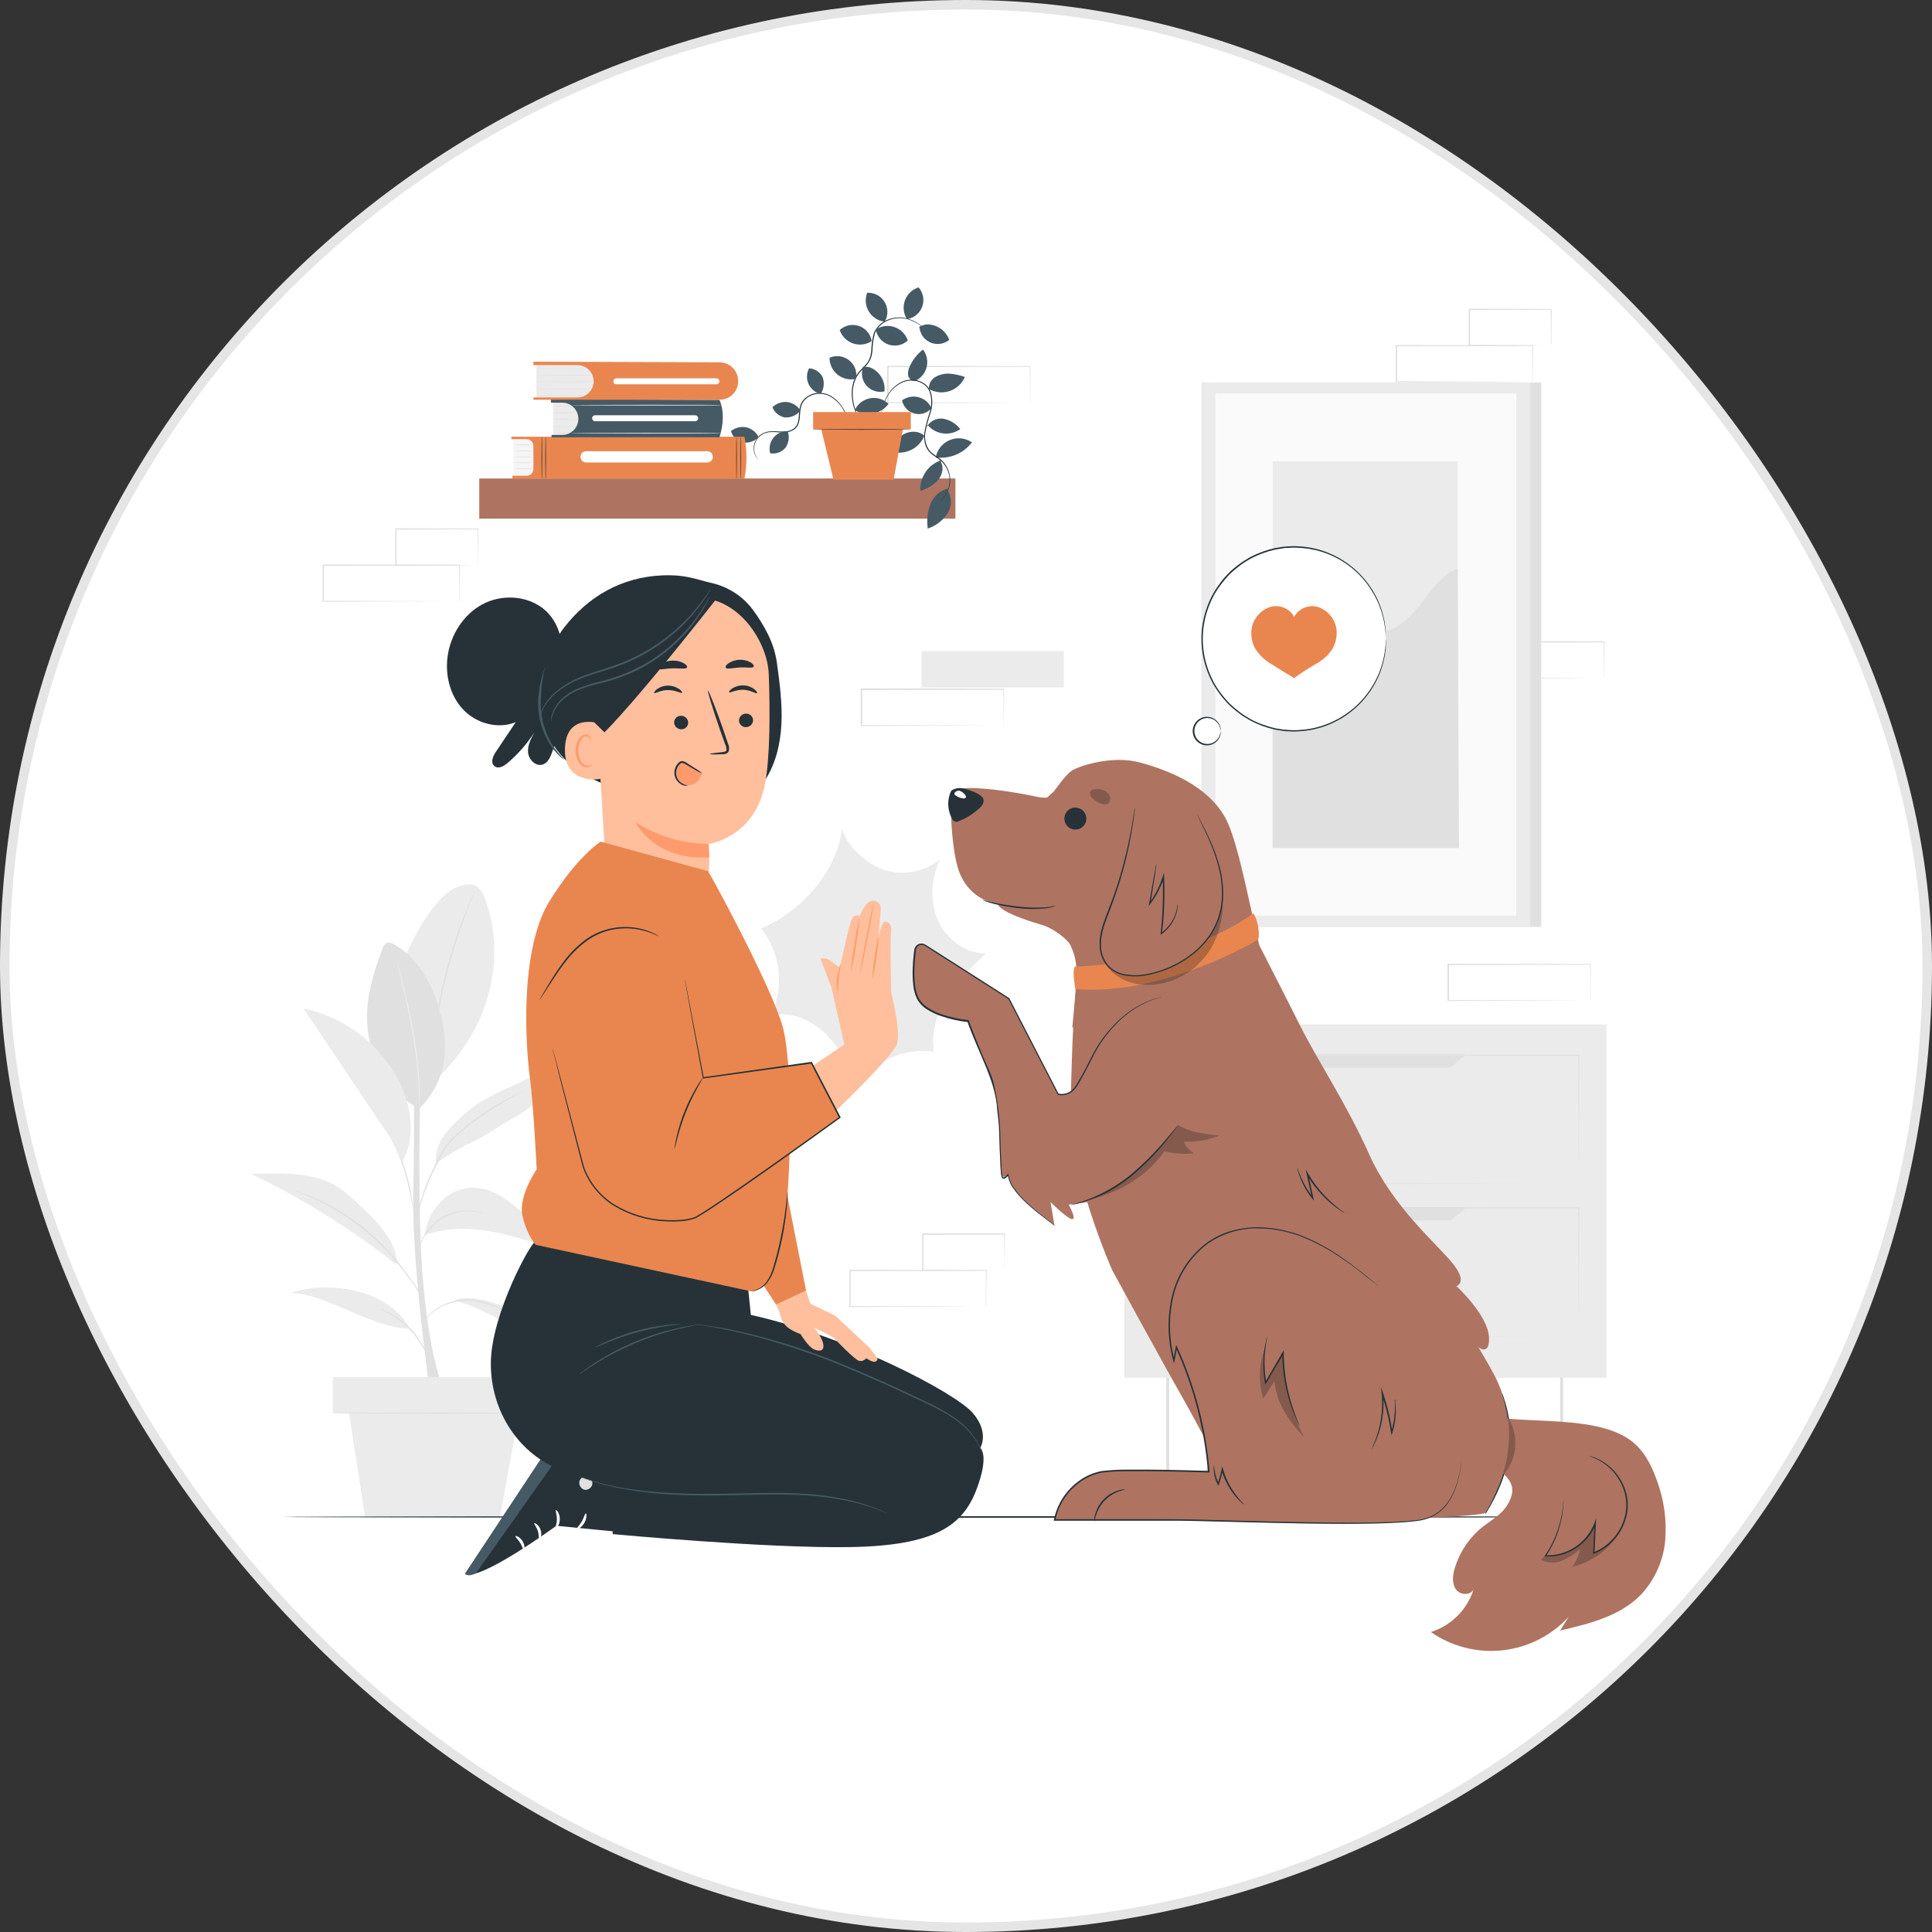 <svg width="203" height="203" viewBox="0 0 203 203" fill="none" xmlns="http://www.w3.org/2000/svg">
<rect x="0" y="0" width="203" height="203" fill="#333333" stroke="none"/>
<rect x="0.5" y="0.5" width="202" height="202" rx="101" fill="white"/>
<rect x="0.5" y="0.5" width="202" height="202" rx="101" stroke="#E5E5E5"/>
<path d="M168.542 71.287C168.542 71.287 168.542 71.262 168.542 71.218C168.542 71.174 168.542 71.102 168.542 71.02C168.542 70.841 168.542 70.59 168.542 70.269C168.542 69.607 168.542 68.659 168.517 67.462L168.564 67.506L153.611 67.538C153.646 67.503 153.533 67.61 153.687 67.462V69.4C153.687 70.028 153.687 70.656 153.687 71.284L153.615 71.212L164.272 71.243L167.412 71.265H168.263H168.486H168.564H168.495H168.281H167.446L164.306 71.284L153.599 71.318H153.523V69.365C153.523 69.051 153.523 68.737 153.523 68.401V67.428C153.677 67.28 153.567 67.387 153.602 67.356L168.555 67.384H168.602V67.428C168.602 68.637 168.583 69.594 168.577 70.254C168.577 70.568 168.577 70.819 168.577 70.998C168.577 71.073 168.577 71.136 168.577 71.186C168.577 71.237 168.545 71.287 168.542 71.287Z" fill="#E0E0E0"/>
<path d="M45.187 146.327C45.187 146.327 43.269 133.139 43.429 125.461C43.589 117.784 43.429 109.152 43.429 109.152H44.314C44.314 109.152 43.715 124.388 44.368 133.575C45.021 142.763 46.732 146.327 46.732 146.327H45.187Z" fill="#E0E0E0"/>
<path d="M50.902 94.313C50.765 93.844 50.483 93.431 50.098 93.132C49.536 92.777 48.801 92.925 48.176 93.148C45.504 94.09 43.137 99.073 42.057 101.692L45.608 113.642C52.004 107.702 53.113 99.911 50.902 94.313Z" fill="#EBEBEB"/>
<path d="M49.891 93.615C49.88 93.669 49.863 93.722 49.841 93.772C49.794 93.885 49.737 94.03 49.665 94.209C49.511 94.583 49.291 95.132 49.037 95.81C48.516 97.167 47.85 99.063 47.257 101.202C46.663 103.34 46.255 105.309 46.001 106.741C45.875 107.457 45.778 108.038 45.718 108.439C45.687 108.628 45.661 108.782 45.642 108.901C45.638 108.956 45.625 109.01 45.605 109.061C45.601 109.007 45.601 108.952 45.605 108.898L45.652 108.433C45.696 108.028 45.774 107.444 45.887 106.722C46.49 102.97 47.51 99.297 48.93 95.773C49.203 95.098 49.436 94.554 49.608 94.203C49.687 94.03 49.753 93.889 49.806 93.776C49.828 93.719 49.856 93.665 49.891 93.615Z" fill="#E0E0E0"/>
<path d="M44.038 116.506C40.716 114.669 38.757 111.215 38.574 107.422C38.446 104.769 39.259 102.166 40.182 99.679C40.239 99.453 40.372 99.255 40.559 99.117C40.838 98.957 41.187 99.098 41.466 99.258C43.881 100.633 45.344 103.255 46.123 105.924C46.681 107.694 46.867 109.559 46.669 111.404C46.365 113.344 45.442 115.133 44.038 116.506Z" fill="#E0E0E0"/>
<path d="M44.038 116.506C44.033 116.453 44.033 116.399 44.038 116.346C44.038 116.224 44.038 116.073 44.038 115.888C44.038 115.489 44.019 114.914 43.988 114.201C43.889 112.35 43.679 110.507 43.36 108.681C42.992 106.543 42.543 104.624 42.214 103.24C42.05 102.561 41.919 102.009 41.821 101.601C41.78 101.418 41.746 101.287 41.718 101.152C41.701 101.101 41.693 101.048 41.692 100.995C41.716 101.042 41.734 101.093 41.746 101.145C41.78 101.261 41.824 101.406 41.874 101.585C41.984 101.968 42.135 102.527 42.314 103.214C42.669 104.596 43.134 106.511 43.504 108.659C43.824 110.49 44.017 112.341 44.082 114.198C44.101 114.911 44.101 115.489 44.082 115.888C44.082 116.073 44.082 116.227 44.063 116.346C44.063 116.4 44.054 116.454 44.038 116.506Z" fill="#EBEBEB"/>
<path d="M47.778 136.687C51.05 137.406 53.744 139.714 56.899 140.838C58.987 141.579 61.349 141.843 63.016 143.303C62.614 142.292 61.666 141.62 60.746 141.042C58.146 139.421 55.373 138.097 52.478 137.095C50.993 136.583 49.382 136.153 47.869 136.577" fill="#EBEBEB"/>
<path d="M43.046 139.604C38.964 139.538 34.637 136.049 30.558 135.836C34.825 134.461 40.936 135.585 43.046 139.604Z" fill="#EBEBEB"/>
<path d="M44.647 129.776C46.729 129.025 49.012 128.988 51.197 129.33C53.383 129.672 55.493 130.369 57.593 131.066C57.383 129.644 56.231 128.576 55.15 127.631C54.358 126.893 53.498 126.232 52.582 125.656C51.659 125.079 50.59 124.777 49.502 124.786C48.849 124.829 48.212 125.003 47.628 125.298C47.045 125.592 46.526 126.001 46.104 126.501C45.276 127.405 44.764 128.555 44.647 129.776Z" fill="#EBEBEB"/>
<path d="M36.238 125.251C33.66 123.053 29.754 123.263 26.363 123.339C31.811 125.942 36.949 129.149 41.68 132.9C41.818 130.489 39.498 128.033 36.238 125.251Z" fill="#EBEBEB"/>
<path d="M45.809 122.224C47.067 121.351 48.394 120.581 49.775 119.919C51.131 119.291 52.4 118.318 53.709 117.608C55.411 116.688 56.884 115.41 58.444 114.267C60.005 113.124 61.716 112.094 63.628 111.793C62.059 111.516 60.446 111.609 58.918 112.066C57.396 112.525 55.911 113.102 54.478 113.793C52.456 114.688 50.409 115.63 48.767 117.087C47.125 118.544 45.633 120.026 45.809 122.224Z" fill="#EBEBEB"/>
<path d="M56.824 139.604C56.779 139.59 56.736 139.571 56.695 139.547L56.337 139.362C56.023 139.199 55.584 138.954 55.028 138.674C54.752 138.527 54.444 138.376 54.114 138.219C53.785 138.062 53.427 137.905 53.05 137.732C52.239 137.368 51.399 137.074 50.538 136.853C49.681 136.615 48.778 136.592 47.91 136.787C47.531 136.869 47.159 136.981 46.798 137.12C46.484 137.246 46.182 137.4 45.897 137.582C45.483 137.846 45.104 138.163 44.77 138.524C44.531 138.778 44.415 138.932 44.405 138.926C44.425 138.883 44.449 138.843 44.478 138.806C44.531 138.728 44.613 138.621 44.726 138.492C45.051 138.114 45.427 137.784 45.843 137.51C46.13 137.32 46.434 137.157 46.751 137.023C47.113 136.876 47.486 136.757 47.866 136.668C48.754 136.461 49.681 136.481 50.56 136.725C51.434 136.945 52.285 137.245 53.103 137.623C53.483 137.789 53.838 137.955 54.168 138.125C54.497 138.295 54.796 138.439 55.075 138.596C55.628 138.888 56.064 139.145 56.366 139.324L56.708 139.535C56.786 139.569 56.827 139.598 56.824 139.604Z" fill="#E0E0E0"/>
<path d="M39.99 137.572C40.079 137.586 40.166 137.611 40.248 137.648C40.475 137.731 40.698 137.827 40.914 137.937C42.364 138.664 43.562 139.81 44.352 141.227C44.469 141.439 44.574 141.657 44.666 141.88C44.706 141.961 44.734 142.046 44.751 142.135C44.726 142.135 44.572 141.799 44.258 141.277C43.433 139.915 42.263 138.794 40.867 138.028C40.336 137.736 39.981 137.61 39.99 137.572Z" fill="#E0E0E0"/>
<path d="M30.925 125.05C30.985 125.063 31.044 125.081 31.101 125.103L31.591 125.279L32.367 125.565C32.681 125.675 32.995 125.841 33.368 126.005C35.292 126.894 37.087 128.038 38.706 129.405C39.59 130.164 40.421 130.982 41.193 131.854C41.821 132.568 42.41 133.314 42.958 134.09C43.426 134.753 43.781 135.305 44.025 135.685C44.138 135.867 44.233 135.999 44.305 136.125C44.34 136.175 44.371 136.229 44.396 136.285C44.353 136.241 44.314 136.194 44.28 136.144C44.211 136.046 44.104 135.905 43.966 135.717C43.708 135.346 43.338 134.803 42.864 134.147C42.389 133.49 41.787 132.74 41.08 131.949C40.305 131.089 39.476 130.278 38.599 129.521C36.989 128.164 35.214 127.016 33.315 126.105C32.947 125.936 32.624 125.766 32.326 125.647L31.563 125.333L31.082 125.135C31.027 125.113 30.974 125.084 30.925 125.05Z" fill="#E0E0E0"/>
<path d="M50.795 127.471C50.69 127.468 50.584 127.454 50.481 127.43L50.105 127.361C49.96 127.333 49.791 127.33 49.602 127.311C48.627 127.225 47.647 127.417 46.776 127.867C46.303 128.112 45.87 128.43 45.495 128.809C45.181 129.118 44.903 129.463 44.666 129.835C44.452 130.18 44.263 130.54 44.101 130.912C44.116 130.805 44.144 130.699 44.186 130.598C44.289 130.316 44.421 130.045 44.578 129.788C44.805 129.403 45.08 129.048 45.395 128.73C45.772 128.331 46.214 127.998 46.701 127.744C47.591 127.282 48.599 127.097 49.596 127.213C49.784 127.242 49.957 127.248 50.105 127.286L50.478 127.38C50.587 127.398 50.693 127.428 50.795 127.471Z" fill="#E0E0E0"/>
<path d="M54.915 114.688C54.865 114.724 54.813 114.755 54.758 114.782L54.303 115.03C53.904 115.247 53.332 115.561 52.635 115.972C51.938 116.384 51.131 116.895 50.265 117.514C49.318 118.175 48.432 118.918 47.614 119.734C47.193 120.153 46.828 120.625 46.528 121.138C46.261 121.653 46.004 122.152 45.768 122.629C45.343 123.473 44.964 124.338 44.632 125.223C44.409 125.819 44.224 126.428 44.076 127.047C43.972 127.483 43.934 127.732 43.919 127.728C43.913 127.669 43.913 127.609 43.919 127.549C43.919 127.43 43.959 127.257 44.007 127.034C44.132 126.407 44.303 125.79 44.518 125.188C44.838 124.295 45.21 123.422 45.633 122.573C45.865 122.089 46.12 121.59 46.387 121.072C46.69 120.545 47.062 120.062 47.492 119.633C48.315 118.811 49.212 118.064 50.17 117.404C51.047 116.776 51.869 116.286 52.569 115.881C53.27 115.476 53.854 115.181 54.259 114.98L54.73 114.757C54.788 114.725 54.85 114.701 54.915 114.688Z" fill="#E0E0E0"/>
<path d="M43.426 127.104C43.386 126.992 43.358 126.876 43.344 126.758C43.297 126.504 43.234 126.187 43.165 125.816C42.967 124.777 42.708 123.751 42.389 122.742C42.056 121.735 41.663 120.748 41.212 119.787C41.055 119.439 40.92 119.144 40.813 118.911C40.757 118.807 40.713 118.696 40.681 118.582C40.754 118.679 40.815 118.784 40.863 118.896C40.973 119.097 41.127 119.389 41.306 119.753C41.784 120.704 42.19 121.689 42.521 122.701C42.845 123.714 43.092 124.75 43.259 125.8C43.325 126.205 43.369 126.532 43.394 126.758C43.416 126.872 43.427 126.988 43.426 127.104Z" fill="#E0E0E0"/>
<path d="M43.127 117.781C42.999 116.229 42.546 114.722 41.796 113.357C40.785 111.478 39.376 109.845 37.666 108.57C35.956 107.295 33.987 106.41 31.899 105.978L41.061 119.634L42.245 122.07C43.052 120.745 43.231 119.329 43.127 117.781Z" fill="#EBEBEB"/>
<path d="M56.272 144.694H34.967V148.471H56.272V144.694Z" fill="#EBEBEB"/>
<path d="M36.555 147.721L38.37 159.439H52.516L54.679 147.721H36.555Z" fill="#EBEBEB"/>
<path d="M56.259 148.474C56.259 148.518 51.455 148.55 45.526 148.55C39.598 148.55 34.794 148.518 34.794 148.474C34.794 148.43 39.598 148.402 45.526 148.402C51.455 148.402 56.259 148.434 56.259 148.474Z" fill="#E0E0E0"/>
<path d="M98.514 96.627C97.65 94.626 97.851 92.262 98.771 90.287C97.983 90.929 97.05 91.37 96.054 91.573C95.058 91.776 94.027 91.734 93.05 91.452C91.11 90.871 89.059 89.031 88.469 87.094C87.916 91.603 84.174 95.82 79.969 97.543C80.978 98.82 81.61 100.352 81.796 101.968C81.981 103.584 81.712 105.219 81.018 106.69C83.096 106.235 85.294 107.174 86.802 108.675C88.309 110.176 89.226 112.163 89.942 114.167C90.834 112.856 92.073 111.819 93.52 111.171C94.967 110.523 96.565 110.29 98.137 110.496C97.801 108.496 98.451 106.433 99.55 104.722C100.649 103.01 102.112 101.582 103.576 100.194C101.39 100.162 99.377 98.627 98.514 96.627Z" fill="#EBEBEB"/>
<path d="M161.939 40.185H127.38V97.393H161.939V40.185Z" fill="#E0E0E0"/>
<path d="M160.789 40.185H126.231V97.393H160.789V40.185Z" fill="#EBEBEB"/>
<path d="M159.317 41.344H127.7V96.231H159.317V41.344Z" fill="#FAFAFA"/>
<path d="M153.162 48.475H133.719V89.097H153.162V48.475Z" fill="#EBEBEB"/>
<path d="M133.72 74.722C133.676 70.929 137.086 67.224 140.844 66.693C142.637 66.442 144.54 66.797 146.214 66.112C149.203 64.885 150.154 60.916 153.162 59.738L153.297 89.097H133.72V74.722Z" fill="#E0E0E0"/>
<path d="M111.777 68.408H96.825V72.232H111.777V68.408Z" fill="#EBEBEB"/>
<path d="M105.453 76.258C105.452 76.235 105.452 76.212 105.453 76.189C105.453 76.138 105.453 76.072 105.453 75.991C105.453 75.812 105.453 75.561 105.453 75.24C105.453 74.581 105.453 73.629 105.425 72.433L105.472 72.48L90.519 72.508L90.595 72.433V74.37C90.595 74.998 90.595 75.626 90.595 76.254L90.523 76.182L101.18 76.214L104.32 76.236H105.171H105.394C105.42 76.233 105.446 76.233 105.472 76.236H105.403H105.19H104.354L101.214 76.254L90.507 76.289H90.431V74.336C90.431 74.022 90.431 73.708 90.431 73.372V72.398C90.585 72.251 90.475 72.358 90.51 72.326L105.463 72.355H105.51V72.398C105.51 73.607 105.491 74.565 105.485 75.225C105.485 75.538 105.485 75.79 105.485 75.969C105.485 76.044 105.485 76.107 105.485 76.157C105.485 76.207 105.456 76.258 105.453 76.258Z" fill="#E0E0E0"/>
<path d="M167.107 105.149C167.107 105.149 167.107 105.124 167.107 105.08C167.107 105.036 167.107 104.963 167.107 104.882C167.107 104.703 167.107 104.452 167.107 104.131C167.107 103.472 167.091 102.52 167.082 101.324L167.126 101.368L152.173 101.399C152.208 101.365 152.098 101.472 152.249 101.324V105.142L152.173 105.07L162.83 105.102L165.97 105.124H166.818H167.041H167.12H167.051H166.837H166.005L162.865 105.142L152.158 105.177H152.082V101.33C152.233 101.183 152.123 101.29 152.158 101.258L167.11 101.286H167.157V101.33C167.157 102.539 167.139 103.497 167.132 104.156C167.132 104.47 167.132 104.722 167.132 104.901C167.132 104.976 167.132 105.039 167.132 105.089C167.132 105.139 167.126 105.149 167.107 105.149Z" fill="#E0E0E0"/>
<path d="M108.232 42.327C108.23 42.304 108.23 42.281 108.232 42.258C108.232 42.207 108.232 42.142 108.232 42.063C108.232 41.881 108.232 41.633 108.232 41.309C108.232 40.65 108.216 39.702 108.207 38.505L108.254 38.549L93.298 38.578L93.374 38.505V42.327L93.298 42.255L103.955 42.289L107.095 42.308H107.946H108.166H108.248C108.224 42.311 108.2 42.311 108.176 42.308H107.965H107.13L103.99 42.33L93.283 42.361H93.207V38.512L93.283 38.436L108.238 38.465H108.282V38.512C108.282 39.717 108.264 40.675 108.257 41.338C108.257 41.652 108.257 41.9 108.257 42.079C108.257 42.157 108.257 42.217 108.257 42.267C108.257 42.317 108.232 42.33 108.232 42.327Z" fill="#E0E0E0"/>
<path d="M161.012 40.129C161.012 40.129 161.012 40.104 161.012 40.056C161.012 40.009 161.012 39.944 161.012 39.862C161.012 39.683 161.012 39.435 161.012 39.111C161.012 38.455 161.012 37.51 160.987 36.317L161.031 36.361L146.725 36.392C146.757 36.358 146.65 36.464 146.798 36.317V38.248C146.798 38.876 146.798 39.504 146.798 40.132L146.729 40.063L156.924 40.094L159.932 40.116H160.749H160.959H161.034H160.764H159.967L156.974 40.138L146.729 40.17H146.656V40.097C146.656 39.485 146.656 38.86 146.656 38.213V36.323C146.804 36.175 146.697 36.282 146.732 36.251L161.038 36.279H161.085V36.323C161.085 37.526 161.066 38.48 161.06 39.149C161.06 39.463 161.06 39.711 161.06 39.887C161.06 39.965 161.06 40.028 161.06 40.075C161.046 40.095 161.031 40.113 161.012 40.129Z" fill="#E0E0E0"/>
<path d="M162.953 36.317C162.952 36.293 162.952 36.269 162.953 36.245C162.953 36.191 162.953 36.125 162.953 36.044C162.953 35.855 162.953 35.601 162.953 35.277C162.953 34.612 162.934 33.667 162.925 32.508L162.975 32.561L154.381 32.58L154.453 32.508V33.494C154.453 33.808 154.453 34.144 154.453 34.464C154.453 35.092 154.453 35.72 154.453 36.31L154.384 36.241L160.535 36.273L162.325 36.295H162.809H162.981C162.93 36.299 162.879 36.299 162.827 36.295H162.356L160.582 36.314L154.384 36.345H154.315V36.273C154.315 35.682 154.315 35.064 154.315 34.426V32.514L154.39 32.439L162.984 32.461H163.038V32.514C163.038 33.689 163.016 34.64 163.009 35.318C163.009 35.632 163.009 35.883 163.009 36.069C162.996 36.153 162.977 36.235 162.953 36.317Z" fill="#E0E0E0"/>
<path d="M103.591 137.296C103.589 137.273 103.589 137.25 103.591 137.227C103.591 137.177 103.591 137.111 103.591 137.032C103.591 136.85 103.591 136.602 103.591 136.282C103.591 135.622 103.591 134.677 103.569 133.484L103.613 133.531L89.304 133.559L89.376 133.484V137.296L89.304 137.224L99.5 137.255L102.511 137.277H103.324H103.538H103.613H103.547H103.343H102.542L99.55 137.296L89.304 137.331H89.232V133.484L89.304 133.412L103.613 133.44H103.657V133.484C103.657 134.69 103.638 135.644 103.632 136.31C103.632 136.624 103.632 136.872 103.632 137.051C103.632 137.126 103.632 137.189 103.632 137.24C103.62 137.259 103.606 137.278 103.591 137.296Z" fill="#E0E0E0"/>
<path d="M105.532 133.481C105.527 133.457 105.527 133.433 105.532 133.409C105.532 133.355 105.532 133.289 105.532 133.208C105.532 133.019 105.532 132.765 105.532 132.445C105.532 131.776 105.516 130.834 105.503 129.672L105.557 129.726L96.96 129.744L97.032 129.672V131.644C97.032 132.272 97.032 132.9 97.032 133.49L96.963 133.421L103.111 133.456L104.904 133.475H105.387H105.56C105.508 133.479 105.455 133.479 105.403 133.475H104.935L103.158 133.494L96.963 133.528H96.894V133.456C96.894 132.865 96.894 132.247 96.894 131.61V130.639C96.894 130.476 96.894 130.325 96.894 130.146V129.653L96.969 129.581L105.566 129.6H105.582V129.653C105.582 130.828 105.563 131.782 105.554 132.457C105.554 132.771 105.554 133.026 105.554 133.211C105.552 133.301 105.544 133.391 105.532 133.481Z" fill="#E0E0E0"/>
<path d="M48.252 63.192C48.252 63.192 48.252 63.167 48.252 63.123C48.252 63.079 48.252 63.007 48.252 62.928C48.252 62.749 48.252 62.498 48.252 62.178C48.252 61.518 48.252 60.573 48.227 59.383L48.271 59.427L33.965 59.455C33.996 59.424 33.889 59.528 34.034 59.383V63.192L33.962 63.12L44.16 63.154L47.169 63.173H47.982H48.195C48.22 63.17 48.246 63.17 48.271 63.173H48.205H48.001H47.203L44.208 63.192L33.962 63.227H33.893V63.192C33.893 62.564 33.893 61.955 33.893 61.308V59.38L33.968 59.305L48.274 59.333H48.318V59.38C48.318 60.583 48.299 61.537 48.293 62.206C48.293 62.52 48.293 62.771 48.293 62.947C48.293 63.022 48.293 63.085 48.293 63.136C48.293 63.186 48.255 63.192 48.252 63.192Z" fill="#E0E0E0"/>
<path d="M50.192 59.383C50.19 59.359 50.19 59.335 50.192 59.311C50.192 59.254 50.192 59.188 50.192 59.107C50.192 58.922 50.192 58.664 50.192 58.344C50.192 57.675 50.192 56.733 50.164 55.571L50.218 55.625L41.595 55.656L41.667 55.581V57.54C41.667 58.168 41.667 58.796 41.667 59.389L41.598 59.317L47.749 59.352L49.539 59.371H50.023H50.196C50.143 59.374 50.091 59.374 50.038 59.371H49.571L47.806 59.424L41.608 59.459H41.526V59.389C41.526 58.796 41.526 58.168 41.526 57.54V55.581L41.598 55.508L50.196 55.527H50.249V55.578C50.249 56.752 50.227 57.706 50.221 58.382C50.221 58.696 50.221 58.95 50.221 59.135C50.221 59.32 50.196 59.386 50.192 59.383Z" fill="#E0E0E0"/>
<path d="M123.794 158.227C123.67 158.226 123.546 158.208 123.427 158.174C123.174 158.113 122.948 157.97 122.786 157.766C122.625 157.562 122.536 157.31 122.535 157.05V143.344H122.849V157.05C122.85 157.242 122.915 157.428 123.034 157.578C123.153 157.729 123.319 157.836 123.505 157.882C123.693 157.937 123.894 157.932 124.079 157.868C124.264 157.804 124.425 157.684 124.538 157.524L134.423 143.262L134.696 143.428L124.83 157.706C124.713 157.871 124.558 158.005 124.377 158.096C124.196 158.186 123.996 158.232 123.794 158.227Z" fill="#E0E0E0"/>
<path d="M162.987 158.227C162.785 158.229 162.585 158.181 162.406 158.087C162.226 157.993 162.072 157.857 161.958 157.69L152.092 143.425L152.368 143.262L162.237 157.527C162.351 157.687 162.511 157.807 162.696 157.871C162.881 157.935 163.082 157.94 163.27 157.885C163.456 157.838 163.621 157.731 163.74 157.581C163.859 157.43 163.924 157.245 163.926 157.053V143.344H164.24V157.05C164.238 157.31 164.15 157.562 163.988 157.765C163.826 157.969 163.601 158.113 163.349 158.174C163.231 158.208 163.11 158.226 162.987 158.227Z" fill="#E0E0E0"/>
<path d="M168.803 107.645H118.133V144.766H168.803V107.645Z" fill="#EBEBEB"/>
<path d="M165.87 124.397C165.87 124.397 165.87 124.315 165.87 124.158C165.87 124.001 165.87 123.769 165.87 123.467C165.87 122.855 165.87 121.96 165.854 120.798C165.854 118.478 165.839 115.102 165.823 110.87L165.883 110.923L120.981 110.948L121.072 110.87C121.072 115.58 121.072 120.133 121.072 124.397L120.984 124.322L153.106 124.356L162.485 124.378H164.997H165.65H165.87H165.656H165.028H162.516L153.156 124.4L120.968 124.475H120.883V124.397C120.883 120.133 120.883 115.57 120.883 110.87V110.791H120.968L165.87 110.816H165.93V110.87C165.93 115.115 165.904 118.503 165.895 120.83C165.895 121.985 165.895 122.877 165.895 123.486C165.895 123.8 165.895 124.011 165.895 124.171C165.895 124.331 165.87 124.397 165.87 124.397Z" fill="#E0E0E0"/>
<path d="M165.87 140.436C165.87 140.436 165.87 140.351 165.87 140.197C165.87 140.044 165.87 139.805 165.87 139.503C165.87 138.894 165.87 137.996 165.854 136.838C165.854 134.514 165.839 131.139 165.823 126.906L165.883 126.959L120.981 126.987L121.072 126.906C121.072 131.616 121.072 136.169 121.072 140.433L120.984 140.358L153.106 140.392L162.485 140.414H164.997H165.65C165.798 140.414 165.876 140.414 165.876 140.414H165.663H165.035H162.523L153.162 140.436L120.968 140.518H120.883V140.436C120.883 136.172 120.883 131.613 120.883 126.909V126.83H120.968L165.87 126.859H165.93V126.909C165.93 131.157 165.904 134.542 165.895 136.872C165.895 138.028 165.895 138.919 165.895 139.525C165.895 139.824 165.895 140.053 165.895 140.21C165.895 140.367 165.87 140.436 165.87 140.436Z" fill="#E0E0E0"/>
<path d="M134.209 110.788L135.666 112.185H152.387L154.048 110.788H134.209Z" fill="#E0E0E0"/>
<path d="M134.269 126.833L135.729 128.228H152.447L154.111 126.833H134.269Z" fill="#E0E0E0"/>
<path d="M173.296 159.389C173.296 159.436 141.149 159.471 101.503 159.471C61.858 159.471 29.704 159.436 29.704 159.389C29.704 159.342 61.845 159.307 101.503 159.307C141.161 159.307 173.296 159.345 173.296 159.389Z" fill="#263238"/>
<path d="M100.388 50.274H50.359V54.497H100.388V50.274Z" fill="#AE7461"/>
<path d="M98.316 48.079C98.388 47.675 98.561 47.295 98.818 46.974C99.075 46.653 99.408 46.402 99.787 46.243C100.166 46.084 100.579 46.023 100.988 46.064C101.397 46.106 101.789 46.249 102.128 46.481C101.699 47.042 101.132 47.483 100.482 47.762C99.833 48.04 99.122 48.146 98.42 48.07" fill="#455A64"/>
<path d="M98.862 48.556C99.208 49.184 98.985 49.985 98.511 50.513C98.003 51.008 97.384 51.374 96.705 51.58C96.665 50.881 96.855 50.187 97.247 49.606C97.639 49.025 98.211 48.589 98.875 48.365" fill="#455A64"/>
<path d="M97.179 45.642C97.055 46.005 96.858 46.339 96.602 46.624C96.345 46.908 96.033 47.139 95.685 47.3C95.338 47.461 94.961 47.55 94.578 47.562C94.194 47.574 93.813 47.509 93.455 47.37C93.771 46.64 94.302 46.026 94.978 45.608C95.675 45.237 96.627 45.263 97.176 45.84" fill="#455A64"/>
<path d="M97.371 44.886C97.532 44.57 97.79 44.314 98.107 44.154C98.423 43.995 98.782 43.94 99.132 43.997C99.834 44.132 100.461 44.521 100.894 45.09C100.366 45.463 99.717 45.623 99.076 45.538C98.436 45.452 97.851 45.127 97.44 44.628" fill="#455A64"/>
<path d="M99.547 51.483C99.787 51.853 99.915 52.285 99.915 52.726C99.915 53.168 99.787 53.6 99.547 53.97C99.049 54.707 98.322 55.259 97.478 55.54C97.359 54.67 97.457 53.784 97.763 52.962C97.921 52.555 98.174 52.192 98.502 51.904C98.83 51.617 99.223 51.413 99.647 51.31" fill="#455A64"/>
<path d="M97.923 43.008C97.812 42.711 97.634 42.443 97.402 42.226C97.171 42.009 96.892 41.848 96.588 41.757C96.283 41.666 95.962 41.646 95.649 41.7C95.336 41.753 95.04 41.879 94.783 42.066C94.847 42.396 95.002 42.7 95.231 42.945C95.46 43.19 95.754 43.366 96.078 43.451C96.403 43.536 96.745 43.527 97.064 43.426C97.384 43.325 97.669 43.136 97.886 42.879" fill="#455A64"/>
<path d="M97.588 40.867C97.914 41.056 98.277 41.174 98.653 41.213C99.029 41.252 99.408 41.211 99.767 41.092C100.125 40.973 100.455 40.78 100.733 40.525C101.011 40.269 101.232 39.958 101.381 39.611C100.874 39.429 100.347 39.313 99.811 39.265C99.27 39.222 98.729 39.347 98.263 39.623C98.049 39.754 97.874 39.939 97.756 40.16C97.638 40.381 97.581 40.629 97.591 40.879" fill="#455A64"/>
<path d="M96.203 40.006C96.492 39.865 96.747 39.662 96.948 39.41C97.15 39.159 97.293 38.867 97.368 38.553C97.442 38.24 97.447 37.914 97.38 37.599C97.314 37.284 97.179 36.988 96.985 36.731C96.381 37.194 95.902 37.799 95.591 38.493C95.462 38.747 95.398 39.03 95.405 39.315C95.41 39.457 95.455 39.595 95.533 39.713C95.611 39.832 95.72 39.927 95.848 39.987" fill="#455A64"/>
<path d="M92.482 44.16C92.482 44.16 92.482 44.142 92.482 44.107C92.482 44.072 92.498 44.013 92.51 43.95C92.532 43.809 92.567 43.605 92.623 43.344C92.765 42.602 93.058 41.896 93.484 41.272C93.79 40.853 94.188 40.51 94.648 40.27C95.172 39.988 95.783 39.913 96.36 40.06C96.669 40.137 96.956 40.286 97.198 40.493C97.446 40.712 97.629 40.994 97.729 41.309C97.909 41.992 97.886 42.712 97.663 43.382C97.433 44.059 97.254 44.751 97.126 45.454C97.084 45.796 97.095 46.142 97.157 46.481C97.218 46.809 97.357 47.118 97.562 47.382C97.766 47.621 98.007 47.826 98.275 47.988C98.52 48.141 98.749 48.318 98.96 48.516C99.326 48.883 99.585 49.343 99.707 49.847C99.805 50.26 99.805 50.69 99.707 51.103C99.635 51.418 99.511 51.718 99.34 51.992C99.187 52.221 99.009 52.431 98.809 52.62C98.826 52.611 98.842 52.599 98.856 52.585C98.881 52.563 98.925 52.532 98.975 52.481C99.126 52.338 99.26 52.178 99.374 52.004C99.555 51.729 99.687 51.425 99.767 51.106C99.869 50.68 99.869 50.236 99.767 49.809C99.648 49.292 99.391 48.816 99.022 48.434C98.627 48.01 98.027 47.787 97.638 47.3C97.264 46.759 97.117 46.093 97.23 45.445C97.359 44.754 97.538 44.074 97.766 43.41C97.993 42.72 98.015 41.98 97.829 41.278C97.723 40.944 97.527 40.646 97.264 40.414C97.01 40.199 96.709 40.045 96.385 39.965C95.785 39.815 95.151 39.896 94.608 40.191C94.141 40.446 93.739 40.805 93.433 41.24C93.186 41.598 92.988 41.988 92.846 42.399C92.742 42.707 92.659 43.022 92.598 43.341C92.548 43.605 92.516 43.812 92.501 43.953C92.501 44.016 92.501 44.069 92.485 44.113C92.469 44.157 92.482 44.16 92.482 44.16Z" fill="#263238"/>
<path d="M79.689 48.327C79.536 48.14 79.416 47.928 79.335 47.699C79.244 47.428 79.219 47.138 79.263 46.855C79.315 46.562 79.441 46.288 79.627 46.057C79.814 45.826 80.056 45.646 80.33 45.533C80.551 45.448 80.785 45.403 81.021 45.398C81.514 45.369 82.048 45.486 82.619 45.42C82.915 45.393 83.2 45.294 83.448 45.131C83.706 44.941 83.885 44.664 83.954 44.352C84.117 43.746 84.007 43.096 84.249 42.496C84.373 42.211 84.573 41.964 84.826 41.783C85.075 41.608 85.357 41.485 85.656 41.422C86.225 41.305 86.819 41.407 87.317 41.708C87.766 41.981 88.15 42.35 88.441 42.788C88.7 43.172 88.894 43.596 89.012 44.044C89.18 44.691 89.303 45.349 89.379 46.013C89.411 46.242 89.436 46.424 89.455 46.556C89.455 46.613 89.471 46.66 89.477 46.698C89.483 46.735 89.477 46.745 89.477 46.745C89.477 46.745 89.477 46.726 89.477 46.694C89.477 46.663 89.477 46.61 89.477 46.553C89.461 46.421 89.445 46.239 89.42 46.01C89.359 45.345 89.246 44.686 89.084 44.038C88.966 43.59 88.772 43.166 88.513 42.782C88.224 42.318 87.833 41.926 87.37 41.636C87.117 41.487 86.841 41.38 86.553 41.322C86.252 41.259 85.941 41.259 85.64 41.322C85.328 41.385 85.032 41.514 84.773 41.699C84.496 41.886 84.278 42.149 84.145 42.456C83.891 43.084 84.004 43.749 83.847 44.34C83.783 44.623 83.618 44.874 83.382 45.046C83.149 45.203 82.88 45.297 82.6 45.319C82.051 45.388 81.517 45.278 81.011 45.319C80.765 45.327 80.522 45.377 80.292 45.467C80.082 45.555 79.891 45.682 79.727 45.84C79.45 46.109 79.267 46.461 79.206 46.842C79.165 47.133 79.195 47.429 79.294 47.706C79.355 47.88 79.446 48.042 79.561 48.186C79.598 48.238 79.641 48.286 79.689 48.327Z" fill="#263238"/>
<path d="M84.035 43.225C83.835 43.45 83.584 43.625 83.302 43.734C83.021 43.843 82.718 43.884 82.418 43.853C82.138 43.792 81.877 43.664 81.658 43.479C81.439 43.294 81.268 43.058 81.162 42.791C81.359 42.599 81.594 42.451 81.852 42.355C82.11 42.258 82.385 42.217 82.66 42.233C82.936 42.263 83.202 42.351 83.441 42.492C83.681 42.633 83.887 42.822 84.048 43.049" fill="#455A64"/>
<path d="M82.789 45.382C82.88 45.671 82.901 45.977 82.849 46.276C82.797 46.574 82.674 46.856 82.49 47.096C82.293 47.308 82.047 47.468 81.773 47.561C81.499 47.653 81.206 47.676 80.92 47.627C80.85 47.357 80.841 47.074 80.895 46.8C80.949 46.526 81.063 46.267 81.23 46.043C81.397 45.819 81.612 45.636 81.86 45.506C82.107 45.376 82.381 45.304 82.66 45.294" fill="#455A64"/>
<path d="M79.627 46.007C79.405 46.213 79.137 46.362 78.845 46.443C78.553 46.523 78.246 46.532 77.95 46.468C77.677 46.382 77.429 46.229 77.229 46.024C77.029 45.819 76.882 45.569 76.801 45.294C77.019 45.12 77.272 44.995 77.543 44.925C77.813 44.855 78.095 44.843 78.371 44.889C78.64 44.947 78.894 45.06 79.116 45.222C79.339 45.385 79.524 45.592 79.661 45.831" fill="#455A64"/>
<path d="M86.258 41.35C86.421 41.088 86.52 40.791 86.547 40.483C86.574 40.176 86.529 39.866 86.415 39.579C86.273 39.328 86.07 39.116 85.825 38.962C85.579 38.809 85.3 38.719 85.012 38.7C84.88 38.946 84.806 39.219 84.793 39.498C84.781 39.777 84.832 40.055 84.942 40.312C85.051 40.569 85.217 40.797 85.427 40.981C85.637 41.166 85.886 41.3 86.155 41.375" fill="#455A64"/>
<path d="M97.732 35.136L97.704 35.098C97.682 35.067 97.653 35.032 97.619 34.992C97.508 34.861 97.391 34.737 97.267 34.618C96.808 34.164 96.261 33.809 95.659 33.575C95.241 33.416 94.795 33.34 94.347 33.353C93.831 33.372 93.328 33.519 92.884 33.783C92.382 34.07 91.998 34.525 91.797 35.067C91.647 35.653 91.564 36.255 91.549 36.86C91.521 37.158 91.451 37.451 91.342 37.73C91.219 37.993 91.052 38.234 90.846 38.439C90.648 38.65 90.438 38.848 90.252 39.067C90.072 39.28 89.922 39.517 89.807 39.771C89.601 40.242 89.494 40.751 89.493 41.265C89.487 41.711 89.542 42.156 89.656 42.587C89.825 43.207 90.052 43.81 90.334 44.386C90.431 44.591 90.51 44.748 90.563 44.854C90.588 44.909 90.617 44.963 90.648 45.014C90.631 44.956 90.609 44.899 90.582 44.845C90.529 44.729 90.46 44.569 90.372 44.368C90.11 43.788 89.9 43.185 89.744 42.569C89.637 42.144 89.588 41.706 89.596 41.269C89.6 40.767 89.707 40.271 89.91 39.812C90.021 39.566 90.166 39.338 90.34 39.133C90.522 38.923 90.73 38.728 90.934 38.505C91.149 38.289 91.325 38.036 91.452 37.758C91.568 37.47 91.641 37.166 91.669 36.857C91.684 36.26 91.765 35.667 91.91 35.089C92.103 34.569 92.47 34.133 92.95 33.855C93.379 33.597 93.866 33.45 94.366 33.428C94.803 33.412 95.24 33.483 95.65 33.635C96.246 33.859 96.792 34.199 97.255 34.637C97.421 34.791 97.543 34.916 97.625 35.001C97.657 35.049 97.693 35.094 97.732 35.136Z" fill="#263238"/>
<path d="M90.604 38.631C90.736 38.455 90.83 38.543 91.053 38.543C91.274 38.551 91.49 38.613 91.681 38.725C92.101 38.959 92.444 39.31 92.667 39.735C92.89 40.161 92.984 40.643 92.937 41.121C92.601 41.202 92.248 41.191 91.918 41.088C91.587 40.986 91.29 40.796 91.059 40.538C90.827 40.281 90.669 39.966 90.602 39.626C90.535 39.287 90.56 38.935 90.676 38.609" fill="#455A64"/>
<path d="M96.564 34.47C96.608 34.254 96.73 34.291 96.931 34.197C97.134 34.11 97.355 34.073 97.575 34.09C98.054 34.121 98.514 34.291 98.899 34.579C99.283 34.868 99.575 35.262 99.738 35.714C99.469 35.933 99.146 36.075 98.802 36.124C98.459 36.174 98.108 36.13 97.788 35.997C97.468 35.864 97.189 35.646 96.983 35.367C96.776 35.089 96.649 34.759 96.614 34.414" fill="#455A64"/>
<path d="M89.91 42.904C90.08 42.615 90.314 42.368 90.593 42.182C90.873 41.996 91.191 41.876 91.524 41.831C91.857 41.786 92.195 41.818 92.514 41.923C92.833 42.029 93.124 42.205 93.364 42.44C92.958 42.972 92.372 43.337 91.716 43.466C91.048 43.573 90.364 43.433 89.791 43.074" fill="#455A64"/>
<path d="M89.882 39.812C89.552 39.882 89.21 39.877 88.882 39.797C88.555 39.717 88.249 39.565 87.988 39.351C87.727 39.138 87.517 38.868 87.374 38.562C87.231 38.257 87.159 37.923 87.163 37.585C87.497 37.441 87.864 37.389 88.225 37.436C88.586 37.483 88.928 37.627 89.214 37.852C89.5 38.077 89.72 38.376 89.85 38.715C89.981 39.056 90.016 39.425 89.954 39.783" fill="#455A64"/>
<path d="M91.534 35.874C91.246 36.051 90.922 36.16 90.586 36.195C90.25 36.229 89.911 36.187 89.594 36.072C89.276 35.957 88.989 35.772 88.753 35.531C88.517 35.289 88.338 34.998 88.23 34.678C88.497 34.431 88.825 34.261 89.18 34.185C89.535 34.11 89.904 34.131 90.248 34.248C90.592 34.365 90.898 34.572 91.133 34.849C91.369 35.125 91.526 35.459 91.587 35.818" fill="#455A64"/>
<path d="M92.08 34.58C92.368 34.404 92.692 34.294 93.028 34.26C93.364 34.225 93.704 34.267 94.021 34.382C94.339 34.497 94.627 34.682 94.863 34.923C95.099 35.165 95.278 35.456 95.386 35.777C95.12 36.023 94.791 36.193 94.436 36.269C94.081 36.344 93.712 36.322 93.368 36.206C93.024 36.089 92.718 35.882 92.481 35.605C92.246 35.329 92.088 34.995 92.027 34.637" fill="#455A64"/>
<path d="M92.89 33.792C92.556 33.744 92.237 33.621 91.957 33.433C91.678 33.245 91.444 32.996 91.273 32.704C91.103 32.413 91 32.087 90.973 31.751C90.946 31.415 90.995 31.077 91.116 30.762C91.479 30.742 91.84 30.821 92.162 30.99C92.484 31.159 92.754 31.412 92.943 31.722C93.133 32.032 93.236 32.387 93.24 32.75C93.245 33.114 93.151 33.471 92.969 33.786" fill="#455A64"/>
<path d="M95.258 33.472C95.087 33.181 94.983 32.856 94.956 32.52C94.927 32.183 94.976 31.845 95.096 31.53C95.217 31.215 95.407 30.932 95.653 30.7C95.898 30.469 96.192 30.296 96.514 30.194C96.754 30.465 96.917 30.797 96.986 31.153C97.054 31.51 97.025 31.878 96.901 32.219C96.778 32.56 96.565 32.862 96.284 33.093C96.004 33.323 95.667 33.474 95.308 33.528" fill="#455A64"/>
<path d="M95.7 43.297H85.439V45.115H95.7V43.297Z" fill="#E9864F"/>
<path d="M86.205 44.754L87.58 50.4H93.892L94.934 44.754H86.205Z" fill="#E9864F"/>
<path d="M95.694 45.118C95.694 45.137 93.38 45.156 90.526 45.156C87.671 45.156 85.357 45.137 85.357 45.118C85.357 45.099 87.671 45.084 90.526 45.084C93.38 45.084 95.694 45.099 95.694 45.118Z" fill="#263238"/>
<path d="M53.967 50.086L53.923 46.026H56.133L56.209 50.086H53.967Z" fill="#F5F5F5"/>
<path d="M56.001 46.748C55.66 46.782 55.317 46.794 54.974 46.782C54.632 46.794 54.289 46.782 53.948 46.748C54.289 46.713 54.632 46.702 54.974 46.713C55.317 46.702 55.66 46.713 56.001 46.748Z" fill="#E0E0E0"/>
<path d="M56.001 47.376C55.66 47.41 55.317 47.422 54.974 47.41C54.632 47.422 54.289 47.41 53.948 47.376C54.289 47.341 54.632 47.33 54.974 47.341C55.317 47.33 55.66 47.341 56.001 47.376Z" fill="#E0E0E0"/>
<path d="M56.001 48.001C55.66 48.035 55.317 48.047 54.974 48.035C54.632 48.047 54.289 48.035 53.948 48.001C54.289 47.966 54.632 47.955 54.974 47.966C55.317 47.955 55.66 47.966 56.001 48.001Z" fill="#E0E0E0"/>
<path d="M56.001 48.629C55.66 48.663 55.317 48.675 54.974 48.663C54.632 48.675 54.289 48.663 53.948 48.629C54.289 48.594 54.632 48.583 54.974 48.594C55.317 48.583 55.66 48.594 56.001 48.629Z" fill="#E0E0E0"/>
<path d="M56.001 49.257C55.66 49.291 55.317 49.303 54.974 49.291C54.632 49.303 54.289 49.291 53.948 49.257C54.289 49.218 54.632 49.206 54.974 49.219C55.317 49.206 55.66 49.218 56.001 49.257Z" fill="#E0E0E0"/>
<path d="M53.731 45.891H78.223C78.504 47.343 78.504 48.835 78.223 50.287H53.835V49.988H55.342C55.528 49.988 55.707 49.914 55.839 49.782C55.971 49.65 56.045 49.471 56.045 49.285V46.864C56.047 46.77 56.031 46.677 55.996 46.59C55.962 46.503 55.91 46.423 55.845 46.356C55.779 46.289 55.701 46.236 55.615 46.2C55.528 46.164 55.436 46.145 55.342 46.145H53.731V45.891Z" fill="#E9864F"/>
<path d="M77.388 50.365C77.369 50.365 77.353 49.357 77.353 48.114C77.353 46.87 77.369 45.859 77.388 45.859C77.407 45.859 77.422 46.87 77.422 48.114C77.422 49.357 77.407 50.365 77.388 50.365Z" fill="#263238"/>
<path d="M57.336 50.365C57.317 50.365 57.301 49.357 57.301 48.114C57.301 46.87 57.317 45.859 57.336 45.859C57.355 45.859 57.37 46.87 57.37 48.114C57.37 49.357 57.355 50.365 57.336 50.365Z" fill="#263238"/>
<path d="M77.818 50.365C77.799 50.365 77.784 49.357 77.784 48.114C77.784 46.87 77.799 45.859 77.818 45.859C77.837 45.859 77.853 46.87 77.853 48.114C77.853 49.357 77.837 50.365 77.818 50.365Z" fill="#263238"/>
<path d="M56.934 50.365C56.915 50.365 56.899 49.357 56.899 48.114C56.899 46.87 56.915 45.859 56.934 45.859C56.953 45.859 56.968 46.87 56.968 48.114C56.968 49.357 56.953 50.365 56.934 50.365Z" fill="#263238"/>
<path d="M74.308 48.594H61.587C61.43 48.594 61.279 48.532 61.168 48.42C61.056 48.309 60.994 48.158 60.994 48.001C60.994 47.844 61.056 47.694 61.167 47.583C61.278 47.473 61.428 47.41 61.584 47.41H74.308C74.464 47.41 74.615 47.472 74.726 47.583C74.837 47.694 74.9 47.844 74.901 48.001C74.901 48.158 74.838 48.309 74.727 48.42C74.616 48.532 74.465 48.594 74.308 48.594Z" fill="white"/>
<path d="M58.121 42.308V45.702H61.308V42.308H58.121Z" fill="#EBEBEB"/>
<path d="M75.601 42.019C76.1 43.218 76.028 44.531 75.601 45.947H57.948V45.702H59.072C59.522 45.702 59.954 45.524 60.272 45.206C60.591 44.888 60.77 44.457 60.771 44.007C60.771 43.556 60.592 43.124 60.273 42.805C59.955 42.487 59.523 42.308 59.072 42.308H57.885V41.947L75.601 42.019Z" fill="#455A64"/>
<path d="M59.998 42.569C59.998 42.587 63.531 42.603 67.892 42.603C72.254 42.603 75.787 42.603 75.787 42.569C75.787 42.534 72.254 42.534 67.892 42.534C63.531 42.534 59.998 42.55 59.998 42.569Z" fill="white"/>
<path d="M59.845 45.517C59.845 45.536 63.399 45.551 67.783 45.551C72.166 45.551 75.721 45.551 75.721 45.517C75.721 45.482 72.169 45.482 67.783 45.482C63.396 45.482 59.845 45.498 59.845 45.517Z" fill="white"/>
<path d="M58.121 44.038C58.561 44.072 59.002 44.084 59.443 44.072C59.885 44.084 60.327 44.072 60.768 44.038C60.327 44.004 59.885 43.992 59.443 44.003C59.002 43.992 58.561 44.004 58.121 44.038Z" fill="#E0E0E0"/>
<path d="M58.121 44.817C58.523 44.851 58.926 44.863 59.33 44.851C59.733 44.863 60.137 44.851 60.539 44.817C60.137 44.782 59.733 44.771 59.33 44.782C58.926 44.771 58.523 44.782 58.121 44.817Z" fill="#E0E0E0"/>
<path d="M58.102 45.514C58.395 45.548 58.69 45.56 58.984 45.548C59.279 45.56 59.574 45.548 59.867 45.514C59.574 45.48 59.279 45.468 58.984 45.479C58.69 45.468 58.395 45.48 58.102 45.514Z" fill="#E0E0E0"/>
<path d="M58.096 43.363C58.52 43.397 58.945 43.409 59.37 43.397C59.796 43.409 60.221 43.397 60.645 43.363C60.221 43.328 59.796 43.317 59.37 43.328C58.945 43.317 58.52 43.328 58.096 43.363Z" fill="#E0E0E0"/>
<path d="M58.121 42.675C58.447 42.714 58.776 42.726 59.104 42.713C59.433 42.726 59.763 42.714 60.09 42.675C59.762 42.641 59.433 42.629 59.104 42.641C58.776 42.629 58.447 42.641 58.121 42.675Z" fill="#E0E0E0"/>
<path d="M56.353 38.364V41.758H62.919V38.364H56.353Z" fill="#EBEBEB"/>
<path d="M77.561 40.091C77.562 40.121 77.562 40.152 77.561 40.182C77.529 40.677 77.309 41.142 76.945 41.48C76.582 41.819 76.104 42.006 75.608 42.003H56.048V41.758H60.68C61.13 41.758 61.563 41.579 61.881 41.261C62.2 40.942 62.379 40.51 62.379 40.06C62.378 39.61 62.199 39.178 61.88 38.861C61.562 38.543 61.13 38.364 60.68 38.364H56.048V38.003L75.611 38.069C75.873 38.07 76.132 38.123 76.373 38.226C76.614 38.328 76.832 38.479 77.014 38.667C77.195 38.856 77.338 39.079 77.432 39.324C77.526 39.568 77.569 39.829 77.561 40.091Z" fill="#E9864F"/>
<path d="M56.353 40.107C56.353 40.126 57.703 40.141 59.367 40.141C61.032 40.141 62.385 40.126 62.385 40.107C62.385 40.088 61.035 40.072 59.367 40.072C57.7 40.072 56.353 40.088 56.353 40.107Z" fill="#E0E0E0"/>
<path d="M56.447 40.87C56.447 40.892 57.725 40.904 59.301 40.904C60.878 40.904 62.156 40.904 62.156 40.87C62.156 40.835 60.878 40.835 59.301 40.835C57.725 40.835 56.447 40.851 56.447 40.87Z" fill="#E0E0E0"/>
<path d="M56.353 41.57C56.353 41.589 57.502 41.605 58.918 41.605C60.334 41.605 61.484 41.605 61.484 41.57C61.484 41.535 60.334 41.526 58.918 41.526C57.502 41.526 56.353 41.551 56.353 41.57Z" fill="#E0E0E0"/>
<path d="M56.353 39.419C56.353 39.438 57.675 39.454 59.308 39.454C60.941 39.454 62.259 39.454 62.259 39.419C62.259 39.385 60.937 39.385 59.308 39.385C57.678 39.385 56.353 39.4 56.353 39.419Z" fill="#E0E0E0"/>
<path d="M56.447 38.731C56.447 38.75 57.625 38.766 59.079 38.766C60.532 38.766 61.707 38.75 61.707 38.731C61.707 38.712 60.529 38.7 59.079 38.7C57.628 38.7 56.447 38.7 56.447 38.731Z" fill="#E0E0E0"/>
<path d="M62.526 44.258H73.042C73.125 44.258 73.205 44.225 73.264 44.166C73.323 44.107 73.356 44.027 73.356 43.944C73.356 43.861 73.323 43.781 73.264 43.722C73.205 43.663 73.125 43.63 73.042 43.63H62.526C62.443 43.63 62.363 43.663 62.304 43.722C62.245 43.781 62.212 43.861 62.212 43.944C62.212 44.027 62.245 44.107 62.304 44.166C62.363 44.225 62.443 44.258 62.526 44.258Z" fill="white"/>
<path d="M64.762 40.38H75.278C75.361 40.38 75.441 40.347 75.5 40.288C75.559 40.229 75.592 40.149 75.592 40.066C75.592 39.983 75.559 39.903 75.5 39.844C75.441 39.785 75.361 39.752 75.278 39.752H64.762C64.679 39.752 64.599 39.785 64.54 39.844C64.481 39.903 64.448 39.983 64.448 40.066C64.448 40.149 64.481 40.229 64.54 40.288C64.599 40.347 64.679 40.38 64.762 40.38Z" fill="white"/>
<path d="M143.355 73.344C146.79 69.256 146.261 63.158 142.173 59.723C138.085 56.288 131.986 56.817 128.551 60.905C125.116 64.993 125.645 71.091 129.733 74.526C133.821 77.961 139.92 77.432 143.355 73.344Z" fill="white"/>
<path d="M145.63 67.133C145.63 67.133 145.63 67.079 145.611 66.976C145.592 66.872 145.595 66.712 145.582 66.517C145.582 66.417 145.567 66.304 145.56 66.178C145.554 66.053 145.52 65.921 145.498 65.776C145.454 65.44 145.387 65.108 145.297 64.781C145.069 63.878 144.707 63.014 144.223 62.219C143.425 60.864 142.304 59.73 140.958 58.917C139.613 58.104 138.087 57.638 136.517 57.562C136.31 57.562 136.103 57.534 135.889 57.537L135.261 57.572C135.155 57.572 135.045 57.572 134.947 57.59L134.633 57.641C134.42 57.678 134.2 57.703 133.986 57.747C133.553 57.843 133.126 57.968 132.708 58.121C132.278 58.276 131.858 58.461 131.452 58.674C131.252 58.783 131.057 58.909 130.856 59.028C130.655 59.149 130.462 59.282 130.278 59.427C129.896 59.712 129.532 60.022 129.189 60.353C128.851 60.704 128.537 61.075 128.247 61.465C127.651 62.266 127.189 63.157 126.877 64.106C126.216 66.069 126.216 68.194 126.877 70.157C127.189 71.106 127.651 71.999 128.247 72.8C128.537 73.191 128.851 73.562 129.189 73.912C129.532 74.243 129.896 74.551 130.278 74.835C130.46 74.983 130.653 75.116 130.856 75.234C131.057 75.353 131.252 75.482 131.452 75.592C131.857 75.805 132.277 75.989 132.708 76.141C133.126 76.296 133.552 76.421 133.986 76.518C134.2 76.562 134.42 76.587 134.633 76.625L134.947 76.672C135.054 76.672 135.161 76.672 135.261 76.694L135.889 76.725C136.1 76.725 136.307 76.725 136.517 76.704C136.925 76.684 137.331 76.637 137.732 76.562C139.072 76.31 140.342 75.778 141.461 74.999C142.58 74.221 143.521 73.215 144.223 72.047C144.708 71.252 145.07 70.388 145.297 69.485C145.387 69.158 145.454 68.825 145.498 68.489C145.52 68.342 145.548 68.21 145.56 68.084L145.582 67.748C145.582 67.55 145.604 67.4 145.611 67.29C145.617 67.18 145.63 67.133 145.63 67.133C145.63 67.133 145.63 67.186 145.63 67.29C145.63 67.393 145.63 67.553 145.614 67.748C145.614 67.852 145.614 67.965 145.614 68.091C145.614 68.216 145.579 68.348 145.557 68.496C145.521 68.835 145.458 69.171 145.369 69.5C145.152 70.414 144.796 71.288 144.314 72.094C143.61 73.282 142.661 74.306 141.531 75.1C140.4 75.893 139.114 76.436 137.758 76.694C137.351 76.77 136.94 76.818 136.527 76.838C136.316 76.838 136.106 76.87 135.899 76.867L135.252 76.835C135.145 76.835 135.035 76.835 134.938 76.813L134.624 76.766C134.407 76.729 134.187 76.704 133.968 76.659C133.073 76.46 132.208 76.144 131.396 75.718C131.192 75.608 130.994 75.479 130.79 75.356C130.584 75.236 130.386 75.1 130.2 74.951C129.81 74.664 129.44 74.349 129.094 74.009C128.749 73.656 128.429 73.279 128.137 72.882C127.53 72.067 127.058 71.159 126.739 70.194C126.067 68.199 126.067 66.038 126.739 64.043C127.056 63.079 127.527 62.172 128.133 61.358C128.703 60.56 129.4 59.861 130.196 59.289C130.383 59.141 130.58 59.007 130.787 58.887C130.991 58.765 131.189 58.636 131.393 58.523C131.804 58.31 132.229 58.125 132.665 57.967C133.089 57.813 133.523 57.687 133.964 57.59C134.184 57.546 134.404 57.521 134.621 57.483L134.935 57.436C135.042 57.436 135.151 57.436 135.249 57.414L135.896 57.383C136.106 57.383 136.319 57.402 136.524 57.408C136.937 57.43 137.348 57.479 137.754 57.556C139.109 57.816 140.393 58.36 141.521 59.154C142.649 59.948 143.596 60.972 144.298 62.159C144.781 62.965 145.136 63.839 145.353 64.753C145.443 65.082 145.506 65.418 145.542 65.757C145.564 65.905 145.586 66.04 145.598 66.162C145.611 66.285 145.598 66.401 145.598 66.502C145.598 66.699 145.598 66.853 145.614 66.963C145.63 67.073 145.63 67.133 145.63 67.133Z" fill="#263238"/>
<path d="M140.436 66.172C140.371 65.605 140.135 65.071 139.758 64.643C139.404 64.209 138.923 63.897 138.382 63.751C138.095 63.683 137.796 63.674 137.505 63.724C137.213 63.774 136.935 63.883 136.687 64.043C136.393 64.236 136.15 64.498 135.98 64.806C135.827 64.525 135.612 64.283 135.352 64.096C135.112 63.924 134.839 63.802 134.55 63.738C134.262 63.674 133.963 63.669 133.672 63.723C133.127 63.844 132.633 64.133 132.259 64.549C131.863 64.959 131.601 65.48 131.509 66.043C131.406 66.763 131.535 67.497 131.879 68.138C132.284 68.788 132.839 69.331 133.497 69.723C134.558 70.398 135.961 71.246 135.961 71.246C135.961 71.246 137.183 70.376 138.276 69.755C138.951 69.393 139.53 68.875 139.965 68.244C140.34 67.622 140.505 66.895 140.436 66.172Z" fill="#E9864F"/>
<path d="M126.837 78.233C127.627 78.233 128.268 77.591 128.268 76.801C128.268 76.01 127.627 75.369 126.837 75.369C126.046 75.369 125.405 76.01 125.405 76.801C125.405 77.591 126.046 78.233 126.837 78.233Z" fill="white"/>
<path d="M128.268 76.801C128.253 76.801 128.253 76.675 128.193 76.459C128.104 76.157 127.918 75.894 127.666 75.708C127.463 75.559 127.222 75.469 126.971 75.449C126.72 75.428 126.468 75.478 126.244 75.591C126.019 75.705 125.83 75.879 125.699 76.094C125.567 76.308 125.497 76.555 125.497 76.807C125.497 77.059 125.567 77.306 125.699 77.52C125.83 77.735 126.019 77.909 126.244 78.023C126.468 78.136 126.72 78.186 126.971 78.165C127.222 78.145 127.463 78.055 127.666 77.906C127.919 77.721 128.105 77.457 128.193 77.156C128.253 76.942 128.253 76.813 128.268 76.813C128.275 76.844 128.275 76.876 128.268 76.907C128.272 76.996 128.264 77.085 128.243 77.171C128.174 77.498 127.992 77.791 127.728 77.997C127.531 78.153 127.298 78.255 127.05 78.296C126.803 78.337 126.549 78.314 126.312 78.229C126.021 78.125 125.769 77.933 125.591 77.68C125.413 77.427 125.318 77.126 125.318 76.816C125.318 76.507 125.413 76.205 125.591 75.952C125.769 75.7 126.021 75.508 126.312 75.403C126.549 75.319 126.803 75.297 127.05 75.337C127.298 75.378 127.531 75.481 127.728 75.636C127.991 75.843 128.173 76.135 128.243 76.462C128.264 76.549 128.272 76.639 128.268 76.728C128.272 76.752 128.272 76.777 128.268 76.801Z" fill="#263238"/>
<path d="M66.429 161.103L58.457 160.315C58.457 160.315 50.362 166.237 48.855 165.368L58.881 150.208L65.936 154.82L66.429 161.103Z" fill="#263238"/>
<path d="M62.212 156.064C62.264 155.889 62.25 155.7 62.172 155.535C62.093 155.37 61.957 155.24 61.788 155.169C61.616 155.11 61.427 155.12 61.262 155.197C61.096 155.273 60.967 155.411 60.9 155.58C60.844 155.765 60.86 155.965 60.943 156.139C61.027 156.313 61.173 156.45 61.352 156.522C61.539 156.564 61.734 156.533 61.898 156.434C62.062 156.335 62.181 156.176 62.231 155.992" fill="#E0E0E0"/>
<path d="M58.881 150.208L60.08 151.062L50.032 165.276C50.032 165.276 49.291 165.757 48.867 165.368L58.881 150.208Z" fill="#455A64"/>
<path d="M58.372 160.614C58.297 160.56 58.51 160.168 58.514 159.647C58.517 159.125 58.331 158.727 58.407 158.676C58.482 158.626 58.837 159.022 58.821 159.653C58.806 160.284 58.429 160.673 58.372 160.614Z" fill="white"/>
<path d="M56.661 161.769C56.579 161.738 56.661 161.333 56.516 160.874C56.372 160.416 56.089 160.124 56.14 160.055C56.19 159.986 56.642 160.212 56.815 160.786C56.987 161.361 56.733 161.813 56.661 161.769Z" fill="white"/>
<path d="M54.161 161.411C54.19 161.336 54.629 161.477 54.909 161.936C55.188 162.394 55.119 162.846 55.037 162.837C54.956 162.827 54.88 162.469 54.645 162.096C54.409 161.722 54.12 161.49 54.161 161.411Z" fill="white"/>
<path d="M60.602 160.648C60.554 160.573 60.881 160.303 61.129 159.863C61.377 159.424 61.462 159.015 61.55 159.019C61.638 159.022 61.694 159.508 61.396 160.02C61.098 160.532 60.636 160.724 60.602 160.648Z" fill="white"/>
<path d="M56.284 130.438C55.87 130.335 51.593 138.09 51.574 143.218C51.549 148.418 54.632 152.877 59.025 154.497C62.793 155.879 64.495 156.224 64.495 156.224L64.37 161.191C64.37 161.191 80.471 162.702 89.323 162.557C98.175 162.413 101.126 160.325 102.568 156.591C104.009 152.858 102.998 152.129 102.998 152.129C102.998 152.129 104.006 150.544 102.207 148.459C100.407 146.374 89.254 140.464 78.892 138.16L78.534 134.633L56.284 130.438Z" fill="#263238"/>
<path d="M93.27 159.044C93.242 159.038 93.214 159.029 93.188 159.015L92.959 158.924C92.755 158.843 92.463 158.705 92.071 158.57C90.972 158.159 89.841 157.844 88.689 157.628C86.979 157.304 85.247 157.116 83.508 157.065C81.542 156.987 79.382 157.047 77.112 157.103C74.841 157.16 72.672 157.153 70.703 157.044C68.958 156.954 67.22 156.756 65.5 156.45C64.341 156.243 63.198 155.959 62.077 155.599C61.678 155.474 61.38 155.348 61.176 155.285L60.944 155.194C60.916 155.185 60.889 155.173 60.865 155.156L60.95 155.178L61.185 155.254C61.396 155.32 61.697 155.433 62.096 155.552C63.221 155.887 64.365 156.154 65.522 156.35C67.239 156.631 68.971 156.81 70.709 156.887C72.675 156.987 74.838 156.978 77.105 156.93C79.372 156.883 81.542 156.821 83.511 156.905C85.258 156.964 86.997 157.164 88.711 157.505C89.862 157.736 90.99 158.072 92.08 158.51C92.472 158.654 92.758 158.802 92.959 158.893L93.185 159.003C93.248 159.028 93.273 159.041 93.27 159.044Z" fill="#455A64"/>
<path d="M73.683 139.124C73.504 139.174 73.323 139.213 73.14 139.24C72.788 139.299 72.282 139.403 71.664 139.554C68.426 140.287 65.334 141.56 62.52 143.322C61.98 143.658 61.55 143.95 61.264 144.144C61.117 144.257 60.96 144.356 60.796 144.443C60.93 144.314 61.074 144.197 61.226 144.091C61.509 143.871 61.93 143.573 62.464 143.224C65.261 141.405 68.376 140.127 71.645 139.456C72.273 139.331 72.782 139.246 73.136 139.205C73.316 139.162 73.499 139.134 73.683 139.124Z" fill="#455A64"/>
<path d="M103.324 153.162C103.324 153.162 103.29 153.046 103.224 152.826C103.125 152.508 102.999 152.198 102.847 151.9C102.262 150.816 101.428 149.886 100.414 149.187C99.158 148.267 97.446 147.51 95.581 146.631C93.716 145.752 91.644 144.819 89.442 143.906C85.702 142.307 81.836 141.02 77.884 140.056C77.124 139.88 76.433 139.742 75.824 139.617C75.215 139.491 74.691 139.403 74.254 139.34L73.262 139.186L73.004 139.142C72.975 139.14 72.945 139.134 72.917 139.124C74.596 139.285 76.263 139.559 77.906 139.943C81.875 140.874 85.755 142.15 89.502 143.755C91.7 144.669 93.772 145.617 95.641 146.496C97.509 147.375 99.214 148.151 100.476 149.096C101.499 149.809 102.331 150.763 102.9 151.872C103.049 152.173 103.167 152.489 103.252 152.814C103.284 152.927 103.296 153.015 103.309 153.071C103.319 153.101 103.324 153.131 103.324 153.162Z" fill="#455A64"/>
<path d="M71.544 139.123C71.424 139.156 71.301 139.176 71.177 139.183C70.942 139.211 70.599 139.255 70.175 139.315C69.078 139.475 67.99 139.7 66.919 139.99C65.852 140.287 64.803 140.649 63.779 141.073C63.387 141.237 63.07 141.387 62.837 141.472C62.728 141.53 62.612 141.575 62.492 141.604C62.589 141.529 62.694 141.465 62.806 141.412C63.016 141.299 63.327 141.146 63.716 140.967C64.733 140.51 65.782 140.131 66.856 139.833C67.934 139.539 69.034 139.329 70.144 139.205C70.568 139.158 70.913 139.133 71.155 139.123C71.284 139.106 71.415 139.106 71.544 139.123Z" fill="#455A64"/>
<path d="M58.526 69.984C59.54 67.974 58.821 65.311 57.047 63.927C55.273 62.542 52.651 62.438 50.676 63.503C48.701 64.567 47.363 66.677 47.04 68.904C46.751 70.904 47.269 73.067 48.654 74.54C50.039 76.013 52.331 76.656 54.193 75.874L52.108 78.989C51.794 79.445 51.517 80.11 51.926 80.478C52.334 80.845 52.931 80.515 53.336 80.164C54.437 79.234 55.39 78.143 56.162 76.926C55.794 77.595 55.414 78.317 55.486 79.074C55.559 79.831 56.309 80.572 57.031 80.33C57.584 80.145 57.842 79.526 58.033 78.977L59.521 74.684L58.526 69.984Z" fill="#263238"/>
<path d="M59.32 79.834C59.15 79.748 58.995 79.634 58.862 79.498C58.473 79.151 58.131 78.755 57.845 78.32C56.906 76.861 56.454 75.142 56.551 73.409C56.669 71.696 57.164 70.03 58.002 68.53C58.245 68.075 58.516 67.634 58.812 67.211C58.908 67.046 59.029 66.897 59.17 66.768C59.211 66.794 58.752 67.459 58.177 68.621C57.409 70.117 56.951 71.754 56.83 73.431C56.74 75.111 57.151 76.778 58.011 78.223C58.396 78.8 58.834 79.339 59.32 79.834Z" fill="#455A64"/>
<path d="M59.273 65.939C61.848 62.611 65.374 60.639 69.579 60.457C71.95 60.353 72.945 60.818 74.666 61.233C76.388 61.597 77.926 62.557 79.011 63.943C80.267 65.629 81.338 67.525 81.624 69.594C81.916 71.736 82.211 73.89 82.107 76.047C82.004 78.204 81.479 80.39 80.258 82.17L74.81 83.288C71.789 83.473 68.725 83.655 65.757 83.043C62.79 82.431 59.886 80.927 58.221 78.386C55.939 74.854 56.699 69.265 59.273 65.939Z" fill="#263238"/>
<path d="M64.134 65.77L71.356 62.668L73.271 62.84C77.564 62.737 80.654 67.393 80.776 70.869C80.911 74.731 80.924 79.451 80.39 82.315C79.31 88.073 74.424 88.683 74.424 88.683L74.534 90.567L73.849 104.382L65.12 98.844L63.497 88.541L62.241 67.798C62.242 67.284 62.438 66.788 62.789 66.412C63.14 66.036 63.621 65.806 64.134 65.77Z" fill="#FFBF9D"/>
<path d="M79.128 75.674C79.124 75.867 79.046 76.051 78.908 76.187C78.771 76.323 78.586 76.4 78.393 76.402C78.298 76.407 78.204 76.392 78.115 76.36C78.025 76.328 77.944 76.278 77.874 76.213C77.805 76.149 77.749 76.072 77.709 75.985C77.67 75.899 77.648 75.806 77.645 75.711C77.649 75.517 77.728 75.333 77.866 75.196C78.004 75.06 78.19 74.984 78.383 74.983C78.478 74.978 78.573 74.992 78.662 75.024C78.751 75.056 78.832 75.106 78.902 75.17C78.971 75.235 79.027 75.313 79.066 75.399C79.105 75.486 79.126 75.579 79.128 75.674Z" fill="#263238"/>
<path d="M79.536 72.835C79.442 72.929 78.889 72.499 78.091 72.477C77.294 72.455 76.697 72.841 76.612 72.741C76.572 72.697 76.669 72.524 76.926 72.345C77.278 72.115 77.693 72 78.113 72.015C78.529 72.024 78.93 72.166 79.259 72.42C79.52 72.612 79.583 72.794 79.536 72.835Z" fill="#263238"/>
<path d="M74.581 79.225C74.581 79.181 75.077 79.109 75.884 79.027C76.088 79.011 76.283 78.977 76.32 78.839C76.345 78.628 76.303 78.415 76.201 78.23C76.025 77.733 75.837 77.209 75.642 76.659C74.867 74.427 74.311 72.577 74.386 72.562C74.462 72.546 75.177 74.317 75.956 76.549C76.144 77.099 76.32 77.623 76.49 78.12C76.612 78.369 76.642 78.654 76.575 78.923C76.543 78.994 76.496 79.057 76.437 79.107C76.377 79.157 76.308 79.193 76.232 79.212C76.118 79.239 76.001 79.251 75.884 79.25C75.086 79.281 74.584 79.272 74.581 79.225Z" fill="#263238"/>
<path d="M74.462 88.676C71.737 88.643 69.074 87.854 66.772 86.397C66.772 86.397 68.725 90.463 74.527 90.08L74.462 88.676Z" fill="#FF9A6C"/>
<path d="M79.187 70.05C79.049 70.241 78.44 70.094 77.724 70.135C77.008 70.175 76.412 70.345 76.261 70.166C76.192 70.078 76.261 69.89 76.528 69.701C76.875 69.471 77.279 69.341 77.695 69.324C78.111 69.308 78.524 69.406 78.889 69.607C79.153 69.786 79.25 69.959 79.187 70.05Z" fill="#263238"/>
<path d="M70.829 75.884C70.828 76.078 70.904 76.264 71.04 76.402C71.175 76.541 71.36 76.621 71.554 76.625C71.648 76.632 71.743 76.62 71.832 76.589C71.922 76.558 72.004 76.51 72.075 76.447C72.146 76.385 72.203 76.308 72.243 76.222C72.284 76.137 72.307 76.044 72.311 75.95C72.311 75.757 72.235 75.571 72.1 75.432C71.965 75.294 71.782 75.214 71.588 75.209C71.494 75.202 71.399 75.214 71.309 75.245C71.22 75.275 71.137 75.323 71.066 75.386C70.995 75.449 70.938 75.525 70.897 75.611C70.856 75.696 70.833 75.789 70.829 75.884Z" fill="#263238"/>
<path d="M68.74 72.819C68.832 72.917 69.39 72.505 70.188 72.505C70.986 72.505 71.576 72.891 71.664 72.794C71.705 72.75 71.61 72.574 71.35 72.392C71.001 72.157 70.589 72.034 70.169 72.04C69.754 72.043 69.35 72.178 69.017 72.427C68.775 72.612 68.693 72.775 68.74 72.819Z" fill="#263238"/>
<path d="M69.158 70.254C69.318 70.433 69.934 70.238 70.671 70.222C71.409 70.207 72.044 70.329 72.185 70.141C72.248 70.047 72.147 69.865 71.871 69.698C71.495 69.488 71.067 69.389 70.637 69.412C70.208 69.42 69.791 69.551 69.434 69.789C69.158 69.978 69.079 70.166 69.158 70.254Z" fill="#263238"/>
<path d="M63.525 77.463C63.525 77.033 63.066 76.003 62.643 75.925C61.512 75.714 59.462 75.749 59.361 78.635C59.226 82.578 63.214 81.9 63.224 81.775C63.233 81.649 63.487 78.948 63.525 77.463Z" fill="#FFBF9D"/>
<path d="M62.187 80.308C62.168 80.308 62.115 80.355 61.999 80.405C61.834 80.472 61.649 80.472 61.484 80.405C61.073 80.239 60.746 79.567 60.749 78.854C60.752 78.516 60.829 78.183 60.975 77.878C61.016 77.755 61.086 77.645 61.18 77.556C61.274 77.468 61.388 77.403 61.512 77.369C61.592 77.351 61.675 77.361 61.748 77.397C61.821 77.434 61.879 77.495 61.911 77.57C61.958 77.683 61.93 77.761 61.952 77.768C61.974 77.774 62.04 77.705 62.011 77.542C61.993 77.443 61.943 77.353 61.867 77.287C61.76 77.203 61.626 77.163 61.49 77.174C61.328 77.202 61.174 77.27 61.045 77.373C60.916 77.475 60.815 77.609 60.752 77.761C60.572 78.097 60.477 78.471 60.476 78.851C60.476 79.649 60.856 80.405 61.418 80.591C61.522 80.624 61.633 80.634 61.742 80.62C61.85 80.605 61.954 80.566 62.046 80.506C62.175 80.405 62.2 80.317 62.187 80.308Z" fill="#FF9A6C"/>
<path d="M62.482 75.94L63.512 76.951C67.717 72.7 75.878 62.118 75.422 62.749C73.434 62.067 71.306 61.895 69.234 62.247C66.037 62.875 59.989 64.652 60.187 68.439C60.385 72.226 62.482 75.94 62.482 75.94Z" fill="#263238"/>
<path d="M56.739 75.225C56.749 75.147 56.767 75.07 56.793 74.995C56.86 74.78 56.944 74.57 57.044 74.367C57.433 73.632 57.977 72.989 58.639 72.483C59.624 71.739 60.73 71.169 61.908 70.8C63.214 70.336 64.69 69.962 66.128 69.296C67.488 68.685 68.774 67.919 69.959 67.013C70.925 66.271 71.823 65.443 72.64 64.539C73.188 63.925 73.7 63.282 74.176 62.611L74.556 62.059C74.597 61.991 74.645 61.927 74.7 61.87C74.67 61.944 74.633 62.014 74.59 62.081C74.512 62.212 74.402 62.395 74.242 62.655C73.788 63.347 73.288 64.007 72.747 64.633C71.938 65.554 71.042 66.395 70.072 67.145C68.883 68.072 67.588 68.852 66.213 69.469C64.753 70.141 63.267 70.511 61.971 70.96C60.807 71.316 59.711 71.864 58.727 72.581C58.07 73.07 57.52 73.69 57.113 74.402C56.84 74.917 56.761 75.234 56.739 75.225Z" fill="#455A64"/>
<path d="M57.901 75.815C57.883 75.521 57.927 75.227 58.03 74.951C58.307 74.195 58.805 73.539 59.459 73.067C60.266 72.439 61.427 72.022 62.709 71.692C64.106 71.374 65.463 70.902 66.756 70.285C68.043 69.656 69.245 68.868 70.335 67.94C71.225 67.184 72.038 66.342 72.763 65.428C73.251 64.807 73.699 64.156 74.103 63.478L74.418 62.916C74.451 62.849 74.493 62.786 74.54 62.727C74.521 62.8 74.493 62.87 74.455 62.934L74.182 63.506C73.802 64.205 73.37 64.873 72.888 65.506C71.29 67.603 69.226 69.301 66.859 70.464C65.557 71.086 64.187 71.556 62.778 71.868C61.5 72.182 60.36 72.578 59.569 73.18C58.923 73.629 58.422 74.257 58.127 74.986C58.027 75.255 57.951 75.532 57.901 75.815Z" fill="#455A64"/>
<path d="M71.984 80.148C71.883 80.077 71.762 80.038 71.639 80.035C71.525 80.051 71.421 80.107 71.344 80.192C71.146 80.378 71.01 80.619 70.952 80.885C70.894 81.15 70.918 81.426 71.019 81.677C71.121 81.929 71.296 82.144 71.522 82.294C71.748 82.444 72.014 82.522 72.285 82.519C72.823 82.519 73.46 82.205 73.78 81.241C73.24 80.905 72.559 80.462 71.984 80.148Z" fill="#FF9A6C"/>
<path d="M72.298 82.547C72.017 82.495 71.75 82.38 71.519 82.211C71.282 82.024 71.121 81.757 71.064 81.46C71.031 81.281 71.036 81.097 71.077 80.919C71.119 80.741 71.197 80.574 71.306 80.427C71.422 80.28 71.573 80.135 71.711 80.157C71.878 80.21 72.036 80.288 72.179 80.39L73.005 80.87C73.252 81.031 73.517 81.164 73.793 81.269C73.574 81.069 73.332 80.895 73.074 80.751L72.267 80.236C72.108 80.113 71.927 80.022 71.733 79.969C71.608 79.957 71.482 79.994 71.384 80.073C71.297 80.142 71.219 80.222 71.152 80.311C71.025 80.478 70.936 80.67 70.891 80.874C70.845 81.079 70.844 81.29 70.888 81.495C70.959 81.83 71.156 82.126 71.438 82.321C71.555 82.42 71.694 82.492 71.843 82.531C71.991 82.57 72.147 82.575 72.298 82.547Z" fill="#263238"/>
<path d="M93.65 104.36C93.65 104.36 93.502 98.837 93.628 97.993C93.754 97.148 93.333 96.812 92.953 96.837C92.573 96.862 92.278 98.752 92.278 98.752C92.278 98.752 92.573 95.76 92.532 95.336C92.517 95.21 92.472 95.089 92.401 94.983C92.33 94.878 92.235 94.791 92.124 94.73C92.012 94.668 91.888 94.634 91.76 94.63C91.633 94.627 91.507 94.653 91.392 94.708C90.802 95.003 90.296 96.309 90.296 96.309C90.296 96.309 89.983 95.886 89.508 96.532C89.282 96.847 88.252 101.663 88.252 101.663C87.949 101.47 87.657 101.26 87.376 101.035C87.217 100.898 87.029 100.798 86.827 100.741C86.625 100.684 86.413 100.672 86.205 100.706L87.376 103.82L87.499 104.373L88.714 109.742L85.426 111.972L87.866 116.682C87.866 116.682 93.71 111.086 94.215 109.752C94.721 108.417 93.65 104.36 93.65 104.36Z" fill="#FFBF9D"/>
<path d="M88.055 104.282C87.884 103.796 87.851 103.272 87.96 102.769C88.023 102.351 88.114 101.987 88.177 101.72C88.197 101.572 88.241 101.429 88.309 101.296C88.331 101.444 88.325 101.596 88.29 101.742C88.255 102.015 88.183 102.37 88.121 102.794C88.067 103.288 88.045 103.785 88.055 104.282Z" fill="#FF9A6C"/>
<path d="M89.383 102.216C89.456 101.235 89.584 100.259 89.766 99.293C89.893 98.316 90.074 97.347 90.309 96.391C90.236 97.373 90.108 98.35 89.926 99.318C89.799 100.293 89.618 101.261 89.383 102.216Z" fill="#FF9A6C"/>
<path d="M90.397 102.172C90.353 102.172 90.626 100.533 91.025 98.526C91.424 96.52 91.741 94.906 91.785 94.906C91.829 94.906 91.552 96.548 91.157 98.555C90.761 100.561 90.441 102.181 90.397 102.172Z" fill="#FF9A6C"/>
<path d="M91.653 102.944C91.682 102.16 91.767 101.378 91.907 100.605C91.993 99.824 92.133 99.05 92.325 98.288C92.294 99.074 92.208 99.856 92.067 100.63C91.982 101.41 91.844 102.183 91.653 102.944Z" fill="#FF9A6C"/>
<path d="M81.909 137.871C81.984 138.385 82.202 138.868 82.537 139.265C83.024 139.811 84.108 140.169 84.108 140.169C84.108 140.169 84.952 141.557 85.552 141.793C86.152 142.028 86.641 141.953 86.494 141.199C86.346 140.445 85.552 139.5 85.552 139.5C85.552 139.5 87.508 140.442 87.646 140.606C87.784 140.769 89.807 142.873 90.265 142.989C90.404 143.018 90.548 143.007 90.681 142.958C90.814 142.91 90.931 142.824 91.019 142.713C91.019 142.713 91.647 143.168 91.961 143.071C92.275 142.973 92.19 142.694 92.19 142.694L91.355 141.595L87.756 138.238L85.15 136.982L82.252 128.382L81.734 129.214C81.734 129.214 79.868 133.217 79.903 133.415C79.938 133.613 81.909 137.871 81.909 137.871Z" fill="#FFBF9D"/>
<path d="M80.092 134.853L81.542 137.067L84.692 135.594L82.682 125.389L80.092 134.853Z" fill="#E9864F"/>
<path d="M82.249 107.915C81.134 103.921 75.592 93.562 74.399 91.534L63.114 88.434C63.114 88.434 60.73 89.879 57.776 94.617C54.438 99.983 55.304 110.531 55.675 113.225C56.045 115.919 56.391 122.865 56.391 122.865C56.391 122.865 54.431 125.691 54.896 127.747C55.361 129.804 56.284 130.796 56.284 130.796L79.134 135.726C79.812 135.479 80.411 135.053 80.866 134.493C81.321 133.933 81.615 133.26 81.718 132.545C81.869 131.518 82.082 130.178 82.38 128.567C83.128 124.57 83.363 111.912 82.249 107.915Z" fill="#E9864F"/>
<path d="M74.782 113.253L85.26 111.658L88.24 117.401C88.24 117.401 75.316 126.934 73.19 127.876C71.064 128.818 68.351 127.841 66.307 127.273C63.704 126.551 62.982 124.72 61.635 123.16C60.288 121.599 56.475 107.978 56.475 107.978C56.475 107.978 56.19 108.405 56.758 103.44C57.327 98.476 61.864 93.16 64.486 93.939C67.108 94.718 71.708 100.464 71.931 102.803C72.153 105.142 73.89 113.259 73.89 113.259L74.782 113.253Z" fill="#E9864F"/>
<path d="M69.243 98.391C69.243 98.407 69.036 98.294 68.662 98.137C68.134 97.91 67.58 97.748 67.013 97.653C66.176 97.507 65.32 97.507 64.483 97.653C63.462 97.838 62.497 98.249 61.657 98.856C60.815 99.472 60.066 100.206 59.434 101.035C58.837 101.789 58.363 102.52 57.964 103.133C57.565 103.745 57.248 104.244 57.022 104.583C56.909 104.753 56.818 104.897 56.752 104.97C56.686 105.042 56.655 105.102 56.648 105.098C56.668 105.047 56.695 104.999 56.727 104.954C56.79 104.844 56.871 104.712 56.969 104.549L57.854 103.07C58.298 102.335 58.782 101.624 59.302 100.941C59.938 100.095 60.694 99.347 61.547 98.721C62.411 98.099 63.407 97.683 64.457 97.506C65.311 97.358 66.184 97.365 67.035 97.528C67.608 97.632 68.163 97.813 68.687 98.065C68.83 98.132 68.97 98.206 69.105 98.288C69.154 98.318 69.2 98.353 69.243 98.391Z" fill="#263238"/>
<path d="M58.045 110.107C58.045 110.107 58.071 110.182 58.111 110.327L58.291 110.977C58.444 111.551 58.667 112.39 58.956 113.467C59.525 115.639 60.347 118.764 61.361 122.61C61.95 124.226 63.053 125.604 64.501 126.532C66.153 127.55 68.041 128.122 69.981 128.19C70.491 128.219 71.003 128.214 71.513 128.174C72.03 128.147 72.541 128.046 73.03 127.876C73.934 127.367 74.835 126.743 75.746 126.14C77.561 124.909 79.416 123.609 81.307 122.274C83.687 120.594 85.992 118.943 88.193 117.354L88.168 117.454L85.194 111.708L85.272 111.749L73.899 113.319H73.843V113.266C73.249 110.028 72.766 107.413 72.433 105.601C72.273 104.703 72.147 104.003 72.059 103.522L71.965 102.982C71.946 102.86 71.94 102.797 71.94 102.797C71.94 102.797 71.959 102.857 71.984 102.979C72.009 103.101 72.044 103.293 72.091 103.516L72.486 105.582C72.832 107.391 73.331 110.003 73.947 113.234L73.88 113.187L85.251 111.576H85.304L85.326 111.623C86.268 113.451 87.273 115.369 88.309 117.363L88.34 117.423L88.284 117.464C86.086 119.056 83.781 120.707 81.401 122.39C79.517 123.725 77.655 125.025 75.834 126.253C74.914 126.862 74.038 127.474 73.092 128.002C72.586 128.179 72.058 128.285 71.522 128.316C71.006 128.355 70.488 128.361 69.971 128.331C68.008 128.258 66.098 127.679 64.426 126.648C62.955 125.701 61.835 124.296 61.239 122.651C60.247 118.798 59.443 115.668 58.884 113.495C58.611 112.415 58.397 111.573 58.256 110.983C58.184 110.7 58.13 110.484 58.093 110.333C58.055 110.182 58.045 110.107 58.045 110.107Z" fill="#263238"/>
<path d="M70.873 120.714C70.87 120.608 70.88 120.503 70.904 120.4C70.932 120.196 70.989 119.904 71.067 119.542C71.49 117.662 72.209 115.86 73.196 114.204C73.385 113.89 73.545 113.639 73.667 113.47C73.721 113.377 73.788 113.293 73.865 113.219C73.884 113.219 73.648 113.62 73.297 114.261C72.373 115.932 71.662 117.711 71.18 119.558C70.992 120.274 70.898 120.72 70.873 120.714Z" fill="#263238"/>
<path d="M82.757 125.248C82.77 125.399 82.77 125.552 82.757 125.703C82.742 125.998 82.716 126.422 82.666 126.943C82.53 128.307 82.305 129.66 81.994 130.994C81.809 131.773 81.608 132.511 81.401 133.176C81.24 133.779 80.958 134.343 80.572 134.834C80.302 135.162 79.947 135.408 79.545 135.547C79.436 135.584 79.324 135.607 79.209 135.616C79.17 135.622 79.129 135.622 79.09 135.616C79.09 135.616 79.253 135.594 79.523 135.487C79.9 135.332 80.231 135.082 80.484 134.762C80.843 134.272 81.106 133.718 81.256 133.129C81.454 132.467 81.652 131.732 81.834 130.956C82.143 129.629 82.382 128.286 82.55 126.934C82.607 126.438 82.657 126.023 82.695 125.703C82.7 125.55 82.721 125.397 82.757 125.248Z" fill="#263238"/>
<path d="M99.88 83.693C99.88 83.693 99.839 89.508 100.907 91.904C101.249 92.714 101.792 93.423 102.484 93.965C103.176 94.507 103.995 94.864 104.863 95.003C104.863 95.003 104.719 95.788 109.476 97.182C110.835 97.581 112.248 98.825 112.462 99.289C113.203 100.897 113.131 101.717 113.052 103.393C112.967 105.145 112.666 107.971 112.666 107.971L125.618 103.158L122.299 86.61L111.623 83.351C110.806 83.799 109.852 83.929 108.945 83.715C107.403 83.363 99.158 81.856 99.88 83.693Z" fill="#AE7461"/>
<path d="M108.932 84.629C109.56 84.192 110.153 83.708 110.707 83.181C110.939 82.921 111.937 81.395 112.679 80.939C113.42 80.484 116.855 79.319 119.794 80.12C122.733 80.92 126.896 82.531 128.762 85.957C130.627 89.383 132.181 101.079 133.585 103.076C134.646 104.59 115.134 105.243 115.118 104.979C115.103 104.715 108.932 84.629 108.932 84.629Z" fill="#AE7461"/>
<path d="M113.272 103.17C112.861 103.99 112.622 109.859 112.487 116.553C112.352 123.248 116.855 133.446 116.855 133.446C116.855 133.446 122.017 142.932 124.202 146.76C126.388 150.588 129.804 157.552 131.443 158.921C133.082 160.29 155.835 159.511 156.177 158.921C156.94 157.549 157.546 156.095 157.985 154.588C158.503 152.844 158.664 151.013 158.458 149.205C158.253 147.397 157.685 145.649 156.789 144.066C155.831 142.355 154.946 140.832 154.946 141.02C154.946 141.428 156.585 142.797 156.45 140.474C156.315 138.15 153.034 135.136 153.034 135.136C153.034 135.136 154.274 134.784 152.635 132.749C150.996 130.715 146.339 126.808 143.89 121.345C141.441 115.881 138.486 111.526 136.574 107.701C134.662 103.877 131.836 98.404 131.016 96.752C130.196 95.101 113.272 103.17 113.272 103.17Z" fill="#AE7461"/>
<path d="M112.917 101.557C112.917 101.557 123.841 101.531 131.704 95.974C132.09 96.529 132.439 98.09 132.187 98.737C132.187 98.737 122.274 104.703 112.993 103.921C112.867 103.145 112.7 102.175 112.917 101.557Z" fill="#E9864F"/>
<g opacity="0.3">
<path d="M127.97 91.512L115.812 99.34C115.745 99.842 115.799 100.353 115.969 100.831C116.14 101.308 116.422 101.738 116.792 102.084C117.559 102.794 118.524 103.253 119.558 103.4C122.516 103.893 125.571 102.291 127.116 99.845C128.661 97.399 128.818 94.278 127.97 91.512Z" fill="#231F1F"/>
</g>
<path d="M125.779 85.59C126.62 87.248 127.471 88.918 127.977 90.705C128.482 92.491 128.661 94.419 128.13 96.203C127.188 99.418 124.048 101.644 120.786 102.36C119.251 102.696 117.426 102.674 116.39 101.491C115.696 100.712 115.511 99.582 115.646 98.545C115.834 97.516 116.145 96.514 116.572 95.559C117.901 92.116 118.798 88.522 119.244 84.858" fill="#AE7461"/>
<path d="M119.244 84.858C119.248 84.896 119.248 84.933 119.244 84.971C119.244 85.053 119.225 85.159 119.21 85.285C119.178 85.571 119.125 85.992 119.043 86.541C118.811 88.069 118.497 89.584 118.101 91.078C117.85 92.02 117.542 93.053 117.159 94.143C116.971 94.687 116.767 95.245 116.547 95.817C116.324 96.388 116.092 96.975 115.919 97.591C115.732 98.217 115.655 98.872 115.693 99.525C115.731 100.203 115.979 100.853 116.403 101.384C116.872 101.908 117.507 102.256 118.202 102.37C118.918 102.498 119.652 102.498 120.368 102.37C123.279 101.845 125.854 100.197 127.226 98.027C127.882 96.993 128.274 95.813 128.366 94.592C128.443 93.534 128.359 92.47 128.118 91.436C127.92 90.579 127.652 89.738 127.317 88.924C127.028 88.202 126.746 87.599 126.51 87.103C126.275 86.607 126.093 86.24 125.964 85.973L125.823 85.659C125.804 85.626 125.789 85.591 125.779 85.555C125.801 85.585 125.82 85.618 125.835 85.653L125.992 85.941C126.127 86.196 126.325 86.569 126.567 87.059C126.808 87.549 127.104 88.155 127.402 88.874C127.747 89.687 128.024 90.527 128.231 91.386C128.482 92.431 128.573 93.507 128.501 94.579C128.41 95.818 128.017 97.014 127.355 98.065C125.958 100.282 123.354 101.955 120.397 102.489C119.661 102.623 118.906 102.623 118.17 102.489C117.442 102.367 116.777 101.999 116.286 101.447C115.842 100.89 115.583 100.208 115.545 99.497C115.506 98.826 115.586 98.153 115.781 97.509C115.96 96.881 116.195 96.294 116.409 95.726C116.622 95.157 116.839 94.598 117.037 94.058C117.417 92.975 117.728 91.951 117.979 91.009C118.494 89.125 118.789 87.555 118.974 86.491C119.065 85.954 119.131 85.533 119.172 85.235C119.191 85.1 119.21 84.993 119.222 84.921C119.229 84.9 119.236 84.879 119.244 84.858Z" fill="#263238"/>
<g opacity="0.3">
<path d="M116.063 83.081C115.713 82.92 115.322 82.87 114.942 82.936C114.867 82.942 114.794 82.965 114.729 83.004C114.665 83.043 114.61 83.096 114.569 83.159C114.529 83.273 114.524 83.397 114.555 83.514C114.585 83.631 114.65 83.736 114.741 83.815C115.021 84.127 115.382 84.356 115.784 84.475C115.922 84.522 116.07 84.535 116.214 84.513C116.292 84.499 116.366 84.47 116.431 84.425C116.496 84.381 116.551 84.323 116.591 84.255C116.648 84.142 116.675 84.017 116.67 83.89C116.665 83.764 116.628 83.641 116.563 83.533C116.433 83.342 116.264 83.181 116.067 83.062" fill="#231F1F"/>
</g>
<path d="M114.123 86.246C114.077 86.469 113.965 86.674 113.803 86.835C113.64 86.995 113.434 87.104 113.209 87.147C112.985 87.19 112.753 87.166 112.542 87.077C112.332 86.988 112.152 86.839 112.027 86.649C111.901 86.458 111.834 86.234 111.836 86.006C111.837 85.778 111.906 85.555 112.034 85.365C112.162 85.176 112.343 85.029 112.554 84.942C112.766 84.856 112.998 84.834 113.222 84.88C113.371 84.91 113.512 84.97 113.638 85.055C113.764 85.14 113.872 85.249 113.956 85.376C114.039 85.503 114.097 85.645 114.126 85.794C114.155 85.944 114.154 86.097 114.123 86.246Z" fill="#263238"/>
<path d="M110.92 95.176C110.829 95.226 110.732 95.264 110.631 95.289C110.516 95.325 110.399 95.354 110.28 95.374C110.123 95.41 109.965 95.435 109.805 95.449C108.886 95.543 107.959 95.533 107.042 95.421C106.124 95.327 105.214 95.166 104.32 94.941C104.049 94.873 103.782 94.791 103.519 94.696C103.42 94.666 103.326 94.622 103.24 94.567C103.24 94.542 103.657 94.686 104.348 94.831C105.243 95.021 106.148 95.163 107.058 95.258C107.966 95.367 108.883 95.394 109.796 95.336C110.493 95.286 110.92 95.148 110.92 95.176Z" fill="#263238"/>
<path d="M123.744 94.969C123.755 95.057 123.755 95.147 123.744 95.236C123.722 95.485 123.676 95.731 123.606 95.971C123.347 96.847 122.803 97.611 122.061 98.143L121.938 98.231L121.954 98.081C122.133 96.48 122.211 94.871 122.189 93.261C122.189 92.884 122.171 92.513 122.158 92.149L122.315 92.171C121.994 93.181 121.503 94.129 120.864 94.975L120.685 95.211L120.739 94.922C120.962 93.666 121.147 92.636 121.282 91.876C121.348 91.527 121.404 91.248 121.445 91.025C121.462 90.924 121.486 90.824 121.518 90.727C121.519 90.832 121.51 90.937 121.489 91.041C121.458 91.257 121.414 91.543 121.364 91.898C121.241 92.658 121.075 93.703 120.877 94.95L120.751 94.897C121.369 94.057 121.846 93.121 122.161 92.127L122.299 91.688L122.318 92.149C122.318 92.513 122.346 92.887 122.353 93.264C122.375 94.881 122.286 96.498 122.089 98.103L121.982 98.04C122.709 97.53 123.252 96.798 123.53 95.955C123.625 95.632 123.696 95.302 123.744 94.969Z" fill="#263238"/>
<path d="M103.35 84.051C103.287 83.737 102.973 83.527 102.665 83.367C102.213 83.133 101.731 82.961 101.233 82.855C101.034 82.805 100.828 82.791 100.624 82.814C100.423 82.845 99.996 82.971 99.927 83.128C99.718 83.579 99.617 84.073 99.633 84.571C99.65 85.068 99.782 85.555 100.021 85.992C100.052 86.079 100.104 86.158 100.173 86.221C100.243 86.283 100.326 86.328 100.417 86.35C100.515 86.355 100.613 86.335 100.702 86.293C101.535 85.977 102.296 85.499 102.941 84.886C103.073 84.791 103.178 84.665 103.25 84.52C103.321 84.374 103.355 84.213 103.35 84.051Z" fill="#263238"/>
<path d="M101.343 83.445C101.203 83.273 101.017 83.145 100.806 83.078C100.718 83.07 100.629 83.083 100.546 83.117C100.464 83.15 100.39 83.202 100.332 83.269C100.314 83.29 100.301 83.313 100.293 83.339C100.285 83.364 100.282 83.391 100.285 83.418C100.287 83.445 100.295 83.471 100.308 83.494C100.321 83.518 100.339 83.538 100.36 83.555C100.605 83.732 100.89 83.846 101.189 83.888C101.238 83.901 101.289 83.901 101.337 83.889C101.386 83.876 101.43 83.851 101.465 83.816C101.547 83.703 101.444 83.549 101.343 83.445Z" fill="white"/>
<path d="M157.816 146.367C157.892 146.526 157.955 146.691 158.004 146.86C158.163 147.314 158.294 147.776 158.397 148.245C158.735 149.803 158.779 151.41 158.526 152.983C158.377 153.845 158.154 154.692 157.857 155.514C157.612 156.184 157.327 156.838 157.003 157.474C156.726 158.014 156.481 158.444 156.303 158.73C156.217 158.884 156.12 159.031 156.01 159.169C156.077 159.006 156.155 158.849 156.246 158.698C156.409 158.403 156.635 157.967 156.899 157.423C157.205 156.785 157.478 156.131 157.716 155.464C158.001 154.646 158.218 153.806 158.362 152.952C158.613 151.398 158.586 149.812 158.284 148.267C158.158 147.677 158.045 147.2 157.945 146.876C157.888 146.71 157.845 146.54 157.816 146.367Z" fill="#263238"/>
<path d="M128.909 114.104C131.635 110.518 128.124 103.095 122.095 104.756C116.066 106.417 115.018 111.482 115.018 111.482C114.345 112.281 113.731 113.128 113.181 114.016C112.396 115.329 111.206 114.958 111.206 114.958L106.015 104.929C106.015 104.929 99.644 100.8 97.223 99.327C97.123 99.266 97.008 99.231 96.891 99.225C96.773 99.22 96.656 99.243 96.55 99.295C96.444 99.346 96.352 99.423 96.283 99.518C96.214 99.614 96.171 99.725 96.156 99.842C95.983 101.186 95.804 103.513 96.388 104.816C97.33 106.898 101.726 107.309 101.726 107.309C101.726 107.309 103.035 110.785 103.908 112.619C104.781 114.452 105.045 118.56 105.045 119.084C105.045 119.608 105.08 122.447 105.168 123.232C105.255 124.017 105.921 123.455 105.921 123.455C106.094 125.377 110.104 128.124 110.804 128.824L110.386 126.312C110.386 126.312 112.113 128.039 112.644 128.096C113.175 128.152 112.289 126.576 112.289 126.576C112.289 126.576 115.605 126.246 117.313 125.493C119.021 124.739 127.267 116.258 128.909 114.104Z" fill="#AE7461"/>
<path d="M110.813 128.818L110.716 128.736C110.653 128.68 110.553 128.604 110.424 128.501L109.272 127.619C108.655 127.145 108.066 126.636 107.51 126.092C107.158 125.75 106.837 125.377 106.552 124.978C106.208 124.532 105.978 124.009 105.88 123.455L105.968 123.477C105.881 123.597 105.775 123.703 105.654 123.791C105.587 123.841 105.503 123.865 105.419 123.857C105.376 123.844 105.337 123.82 105.306 123.788C105.275 123.755 105.253 123.715 105.243 123.672C105.202 123.526 105.179 123.377 105.174 123.226C105.174 123.078 105.152 122.927 105.142 122.777C105.105 122.174 105.072 121.546 105.045 120.893C105.017 120.24 104.995 119.555 104.979 118.855C104.963 118.155 104.876 117.432 104.784 116.691C104.656 113.646 102.831 110.725 101.644 107.34L101.71 107.391C100.728 107.286 99.761 107.069 98.828 106.744C98.345 106.577 97.882 106.356 97.45 106.084C96.991 105.815 96.613 105.426 96.357 104.96C96.13 104.478 95.993 103.959 95.952 103.428C95.896 102.896 95.878 102.361 95.898 101.827C95.914 101.29 95.955 100.753 96.014 100.213L96.065 99.811C96.082 99.659 96.145 99.516 96.244 99.399C96.344 99.283 96.477 99.2 96.626 99.161C96.774 99.122 96.931 99.128 97.076 99.18C97.187 99.225 97.293 99.284 97.39 99.355L97.679 99.541L98.26 99.908L99.409 100.643L101.676 102.087L106.037 104.869H106.053V104.888C107.937 108.549 109.686 111.931 111.231 114.936L111.19 114.902C111.463 114.966 111.748 114.959 112.018 114.881C112.288 114.803 112.532 114.656 112.729 114.456C112.92 114.257 113.083 114.033 113.212 113.79C113.354 113.551 113.489 113.316 113.62 113.08C113.881 112.609 114.129 112.138 114.361 111.692C114.594 111.247 114.804 110.791 115.049 110.374C115.869 108.929 116.952 107.651 118.243 106.606C119.068 105.944 119.996 105.421 120.99 105.058C121.329 104.926 121.618 104.875 121.784 104.819C121.951 104.762 122.061 104.753 122.061 104.753L121.791 104.841C121.615 104.904 121.339 104.957 121.006 105.095C120.023 105.472 119.106 106.002 118.29 106.665C117.021 107.718 115.956 108.995 115.15 110.433C114.911 110.845 114.713 111.3 114.475 111.752C114.236 112.204 113.994 112.672 113.733 113.143C113.604 113.382 113.469 113.62 113.328 113.859C113.194 114.113 113.025 114.346 112.826 114.553C112.614 114.77 112.349 114.928 112.057 115.012C111.766 115.097 111.457 115.104 111.162 115.033H111.137V115.008L105.946 104.954L105.975 104.982L101.61 102.203L99.346 100.762L98.197 100.03L97.616 99.66L97.327 99.475C97.238 99.412 97.142 99.358 97.041 99.315C96.928 99.275 96.805 99.27 96.688 99.301C96.572 99.332 96.467 99.397 96.388 99.487C96.312 99.576 96.261 99.685 96.244 99.801L96.197 100.203C96.137 100.737 96.096 101.274 96.08 101.805C96.06 102.328 96.076 102.853 96.131 103.375C96.17 103.887 96.302 104.388 96.52 104.854C96.763 105.294 97.12 105.66 97.553 105.915C97.977 106.179 98.429 106.396 98.9 106.562C99.822 106.877 100.776 107.088 101.745 107.19H101.792V107.234C102.42 108.91 103.064 110.524 103.736 112.035C103.917 112.405 104.078 112.786 104.216 113.175C104.342 113.557 104.446 113.946 104.53 114.339C104.697 115.112 104.813 115.878 104.904 116.622C104.995 117.366 105.058 118.092 105.089 118.795C105.12 119.498 105.124 120.18 105.149 120.836C105.174 121.492 105.202 122.12 105.237 122.72L105.265 123.169C105.269 123.31 105.289 123.45 105.325 123.587C105.347 123.65 105.381 123.7 105.425 123.706C105.484 123.709 105.541 123.691 105.588 123.656C105.696 123.577 105.791 123.483 105.871 123.376L105.943 123.282L105.959 123.398C106.049 123.939 106.27 124.449 106.603 124.884C106.883 125.281 107.198 125.653 107.545 125.995C108.093 126.542 108.673 127.055 109.281 127.534L110.418 128.438C110.559 128.554 110.691 128.681 110.813 128.818Z" fill="#263238"/>
<g opacity="0.3">
<path d="M119.991 122.469C121.364 121.147 122.635 119.724 123.794 118.211C125.166 119.031 126.548 119.131 128.134 119.316C126.936 119.79 125.653 120.012 124.366 119.966C124.599 120.466 124.975 120.885 125.446 121.172C124.41 121.289 123.362 121.222 122.35 120.974C120.331 123.775 117.37 125.427 114.004 126.18C113.982 126.18 117.844 124.642 119.991 122.469Z" fill="#231F1F"/>
</g>
<path d="M123.794 118.211C123.772 118.256 123.746 118.298 123.716 118.337L123.467 118.673C123.251 118.968 122.927 119.385 122.525 119.888C121.454 121.212 120.259 122.431 118.955 123.527C118.231 124.125 117.457 124.659 116.641 125.125C115.969 125.492 115.27 125.807 114.55 126.067C114.065 126.241 113.571 126.39 113.071 126.513L112.66 126.604C112.613 126.621 112.564 126.628 112.515 126.626C112.515 126.626 112.559 126.604 112.653 126.573L113.052 126.454C113.401 126.347 113.903 126.19 114.509 125.957C115.217 125.682 115.905 125.356 116.566 124.981C117.37 124.514 118.135 123.981 118.852 123.389C120.147 122.298 121.346 121.097 122.434 119.8C122.861 119.31 123.197 118.905 123.43 118.622L123.7 118.308C123.738 118.242 123.772 118.208 123.794 118.211Z" fill="#263238"/>
<path d="M174.087 155.543C173.529 153.944 172.712 152.355 171.346 151.354C167.892 148.82 161.405 149.555 157.216 148.917L156.858 153.765C157.631 154.842 159.961 155.649 158.328 158.212C157.615 159.329 156.309 159.917 155.332 160.815C154.178 161.881 153.327 163.234 152.864 164.736C152.632 165.499 152.525 166.394 153.006 167.029C153.486 167.663 154.576 167.613 154.839 166.978C154.508 168.035 153.927 168.996 153.144 169.78C152.362 170.564 151.402 171.148 150.346 171.481C152.543 173.011 155.221 173.693 157.882 173.4C160.544 173.107 163.009 171.86 164.821 169.889L163.92 171.327C167.01 170.611 170.291 169.795 172.477 167.496C173.918 165.922 174.797 163.915 174.976 161.788C175.136 159.666 174.833 157.535 174.087 155.543Z" fill="#AE7461"/>
<g opacity="0.3">
<path d="M164.614 160.218C163.971 161.607 163.053 162.851 161.917 163.876C162.251 164.06 162.622 164.167 163.003 164.186C163.384 164.206 163.764 164.138 164.115 163.989C164.815 163.683 165.464 163.272 166.04 162.771C165.885 163.434 165.607 164.063 165.22 164.623C167.185 164.162 168.897 162.96 169.996 161.267L168.957 158.218L164.614 160.218Z" fill="#231F1F"/>
</g>
<path d="M164.3 157.392C164.275 159.562 163.615 161.678 162.4 163.477C163.521 163.527 164.629 163.223 165.567 162.609C166.506 161.995 167.228 161.101 167.632 160.055L167.481 163.17C168.555 162.77 169.473 162.035 170.098 161.075C170.724 160.114 171.025 158.978 170.957 157.834C170.889 156.69 170.455 155.597 169.72 154.718C168.984 153.839 167.986 153.218 166.872 152.949" fill="#AE7461"/>
<path d="M166.865 152.946C167.212 153.01 167.548 153.121 167.864 153.276C168.749 153.69 169.508 154.333 170.062 155.138C170.448 155.692 170.731 156.313 170.897 156.968C171.078 157.732 171.078 158.528 170.897 159.292C170.7 160.14 170.31 160.93 169.757 161.603C169.164 162.337 168.389 162.903 167.509 163.245L167.393 163.289V163.163C167.412 162.736 167.437 162.284 167.459 161.826C167.487 161.223 167.515 160.626 167.547 160.045L167.704 160.077C167.273 161.206 166.471 162.156 165.43 162.771C164.519 163.331 163.459 163.6 162.391 163.543H162.272L162.338 163.446C163.215 162.152 163.813 160.689 164.093 159.15C164.171 158.722 164.227 158.291 164.259 157.857C164.259 157.715 164.275 157.602 164.281 157.515C164.276 157.476 164.276 157.437 164.281 157.398C164.286 157.437 164.286 157.476 164.281 157.515C164.281 157.593 164.281 157.709 164.281 157.86C164.264 158.296 164.221 158.732 164.152 159.163C163.896 160.722 163.31 162.208 162.432 163.521L162.382 163.418C163.485 163.459 164.574 163.155 165.497 162.548C166.42 161.941 167.131 161.062 167.531 160.033L167.716 159.53L167.688 160.064C167.66 160.645 167.632 161.239 167.603 161.841C167.578 162.3 167.556 162.755 167.537 163.179L167.427 163.101C168.287 162.772 169.045 162.225 169.625 161.512C170.167 160.86 170.551 160.091 170.746 159.267C170.921 158.524 170.921 157.751 170.746 157.009C170.554 156.223 170.193 155.488 169.688 154.855C169.184 154.222 168.549 153.706 167.826 153.341C167.515 153.19 167.194 153.057 166.865 152.946Z" fill="#263238"/>
<g opacity="0.3">
<path d="M157.926 155.028C158.662 154.202 159.112 153.161 159.207 152.058C159.302 150.956 159.038 149.853 158.453 148.914C158.705 150.933 158.518 152.984 157.904 154.924" fill="#231F1F"/>
</g>
<path d="M144.854 135.151C142.405 133.129 139.877 131.116 136.926 129.945C133.974 128.774 130.489 128.554 127.71 130.087C125.574 131.261 124.042 133.384 123.342 135.717C122.69 138.08 122.69 140.575 123.342 142.939C123.43 142.483 123.521 142.025 123.609 141.569C125.489 145.697 126.636 150.12 127 154.641C127 154.641 117.841 154.327 115.831 154.641C113.821 154.955 111.416 156.733 110.807 159.712H123.367C128.297 159.712 146.942 160.601 149.947 159.537C152.952 158.472 153.454 154.761 153.555 152.943" fill="#AE7461"/>
<path d="M153.574 152.949C153.574 152.949 153.574 153.263 153.508 153.875C153.417 154.764 153.214 155.637 152.905 156.475C152.68 157.082 152.362 157.651 151.963 158.161C151.473 158.771 150.832 159.242 150.104 159.527C149.698 159.671 149.276 159.768 148.848 159.816C148.405 159.876 147.947 159.916 147.473 159.951C146.531 160.02 145.526 160.058 144.471 160.083C140.251 160.171 135.192 160.058 129.518 159.91L125.147 159.803C123.653 159.772 122.127 159.788 120.563 159.785H110.716L110.735 159.69C111.071 158.027 112.029 156.555 113.413 155.574C114.115 155.07 114.919 154.726 115.768 154.566C116.627 154.467 117.491 154.417 118.356 154.418C121.298 154.39 124.187 154.465 127.003 154.553L126.921 154.641C126.556 150.13 125.412 145.716 123.54 141.595L123.681 141.579C123.59 142.044 123.502 142.496 123.417 142.948L123.351 143.262L123.27 142.948C122.632 140.624 122.62 138.172 123.235 135.842C123.815 133.721 125.09 131.856 126.856 130.545C127.67 129.968 128.581 129.543 129.547 129.289C130.445 129.049 131.373 128.935 132.303 128.95C133.945 128.99 135.566 129.333 137.083 129.964C138.305 130.476 139.475 131.107 140.574 131.848C141.535 132.492 142.32 133.104 142.951 133.584C143.582 134.065 144.053 134.476 144.374 134.74L144.735 135.054L144.854 135.161C144.854 135.161 144.807 135.129 144.725 135.063L144.358 134.768C144.044 134.511 143.554 134.121 142.923 133.632C142.292 133.142 141.501 132.551 140.533 131.917C139.435 131.185 138.267 130.562 137.048 130.055C135.54 129.435 133.93 129.101 132.3 129.069C130.388 129.013 128.508 129.569 126.934 130.655C125.195 131.951 123.941 133.793 123.373 135.886C122.771 138.193 122.787 140.618 123.42 142.917H123.276C123.364 142.464 123.452 142.012 123.54 141.544L123.584 141.315L123.684 141.529C125.567 145.665 126.719 150.096 127.088 154.626V154.717H126.997C124.171 154.629 121.295 154.553 118.359 154.585C117.503 154.581 116.647 154.628 115.796 154.726C114.971 154.881 114.19 155.216 113.507 155.706C112.156 156.663 111.221 158.099 110.892 159.722L110.813 159.624H120.547C122.117 159.624 123.64 159.624 125.135 159.65L129.506 159.763C135.18 159.92 140.238 160.045 144.452 159.97C145.507 159.951 146.509 159.916 147.451 159.851C147.922 159.819 148.393 159.778 148.82 159.722C149.248 159.678 149.669 159.584 150.076 159.442C150.793 159.166 151.425 158.707 151.91 158.111C152.312 157.609 152.635 157.047 152.867 156.447C153.183 155.616 153.394 154.749 153.495 153.866C153.536 153.552 153.555 153.332 153.568 153.178C153.58 153.024 153.574 152.949 153.574 152.949Z" fill="#263238"/>
<path d="M136.561 149.837C136.529 149.794 136.502 149.748 136.48 149.699C136.433 149.605 136.357 149.47 136.276 149.284C136.038 148.773 135.828 148.249 135.648 147.714C135.044 145.928 134.735 144.055 134.731 142.169L134.881 142.21C134.834 142.292 134.784 142.383 134.731 142.471C134.134 143.485 133.566 144.449 133.051 145.319L132.95 145.494L132.913 145.294C132.706 144.118 132.688 142.917 132.859 141.736C132.907 141.4 132.973 141.066 133.057 140.737C133.08 140.619 133.115 140.503 133.164 140.392C133.151 140.511 133.131 140.63 133.104 140.747C133.06 140.979 133 141.318 132.95 141.748C132.811 142.921 132.848 144.107 133.06 145.268L132.922 145.243C133.434 144.37 133.996 143.403 134.589 142.389C134.643 142.298 134.693 142.21 134.743 142.128L134.894 141.871V142.169C134.898 144.039 135.189 145.898 135.757 147.68C135.974 148.361 136.181 148.898 136.335 149.269C136.422 149.453 136.498 149.643 136.561 149.837Z" fill="#263238"/>
<path d="M118.243 156.497C118.243 156.525 117.963 156.56 117.539 156.717C116.987 156.917 116.487 157.239 116.076 157.659C115.671 158.085 115.365 158.595 115.181 159.154C115.04 159.584 115.012 159.869 114.983 159.866C114.961 159.615 114.99 159.362 115.068 159.122C115.225 158.53 115.531 157.988 115.957 157.548C116.383 157.109 116.915 156.785 117.502 156.61C117.738 156.522 117.99 156.484 118.243 156.497Z" fill="#263238"/>
<path d="M130.724 158.102C130.631 158.05 130.545 157.985 130.47 157.91C130.255 157.714 130.052 157.504 129.864 157.282C129.241 156.551 128.763 155.708 128.457 154.798C128.413 154.676 128.382 154.55 128.344 154.431H128.501C128.394 154.949 128.25 155.459 128.071 155.957L128.014 156.111L127.939 155.966C127.703 155.516 127.562 155.023 127.524 154.516C127.505 154.322 127.518 154.127 127.562 153.938C127.581 153.938 127.562 154.148 127.622 154.503C127.69 154.992 127.845 155.464 128.08 155.897H127.951C128.116 155.402 128.253 154.898 128.36 154.387L128.422 154.073L128.517 154.387C128.554 154.503 128.586 154.626 128.63 154.745C128.93 155.638 129.383 156.473 129.97 157.21C130.404 157.781 130.743 158.08 130.724 158.102Z" fill="#263238"/>
<path d="M146.697 147.212C146.645 147.184 146.595 147.15 146.55 147.112L146.578 147.096C146.749 148.246 146.653 149.42 146.298 150.528L146.204 150.826L146.16 150.512C145.993 149.416 145.749 148.333 145.429 147.272C145.344 146.983 145.253 146.703 145.162 146.436L145.319 146.402C145.467 147.854 145.301 149.321 144.832 150.704C144.693 151.111 144.526 151.509 144.333 151.894C144.267 152.029 144.204 152.129 144.166 152.208C144.129 152.286 144.104 152.308 144.097 152.308C144.148 152.161 144.208 152.017 144.279 151.878C144.452 151.487 144.603 151.087 144.732 150.679C145.163 149.307 145.312 147.861 145.171 146.43L145.099 145.73L145.328 146.396C145.419 146.663 145.51 146.948 145.598 147.237C145.916 148.3 146.151 149.385 146.302 150.484H146.16C146.511 149.392 146.641 148.242 146.543 147.099V147.058L146.572 147.086C146.663 147.165 146.716 147.206 146.697 147.212Z" fill="#263238"/>
<path d="M141.321 127.474C141.184 127.414 141.054 127.339 140.932 127.251C140.587 127.027 140.256 126.783 139.94 126.52C138.887 125.64 137.996 124.584 137.305 123.398L137.456 123.339C137.472 123.408 137.488 123.483 137.503 123.559L137.993 125.851L138.059 126.165L137.861 125.917C137.309 125.228 136.873 124.455 136.568 123.628C136.479 123.393 136.405 123.152 136.345 122.909C136.316 122.823 136.301 122.734 136.297 122.645C136.316 122.645 136.411 123.003 136.652 123.587C136.982 124.391 137.429 125.142 137.977 125.816L137.846 125.879C137.692 125.172 137.532 124.4 137.343 123.59C137.343 123.515 137.312 123.439 137.296 123.37L137.186 122.861L137.447 123.314C138.129 124.483 138.995 125.534 140.012 126.428C140.401 126.771 140.734 127.025 140.954 127.198C141.084 127.279 141.207 127.372 141.321 127.474Z" fill="#263238"/>
<g opacity="0.3">
<path d="M134.687 142.006C134.388 143.231 133.704 144.242 132.988 145.278C132.766 144.068 132.746 142.83 132.928 141.614C132.265 143.32 132.194 145.2 132.727 146.952L133.908 145.137C134.131 147.463 135.412 149.316 137.026 151.008C135.544 148.126 134.951 145.212 134.687 142.006Z" fill="#231F1F"/>
</g>
</svg>
